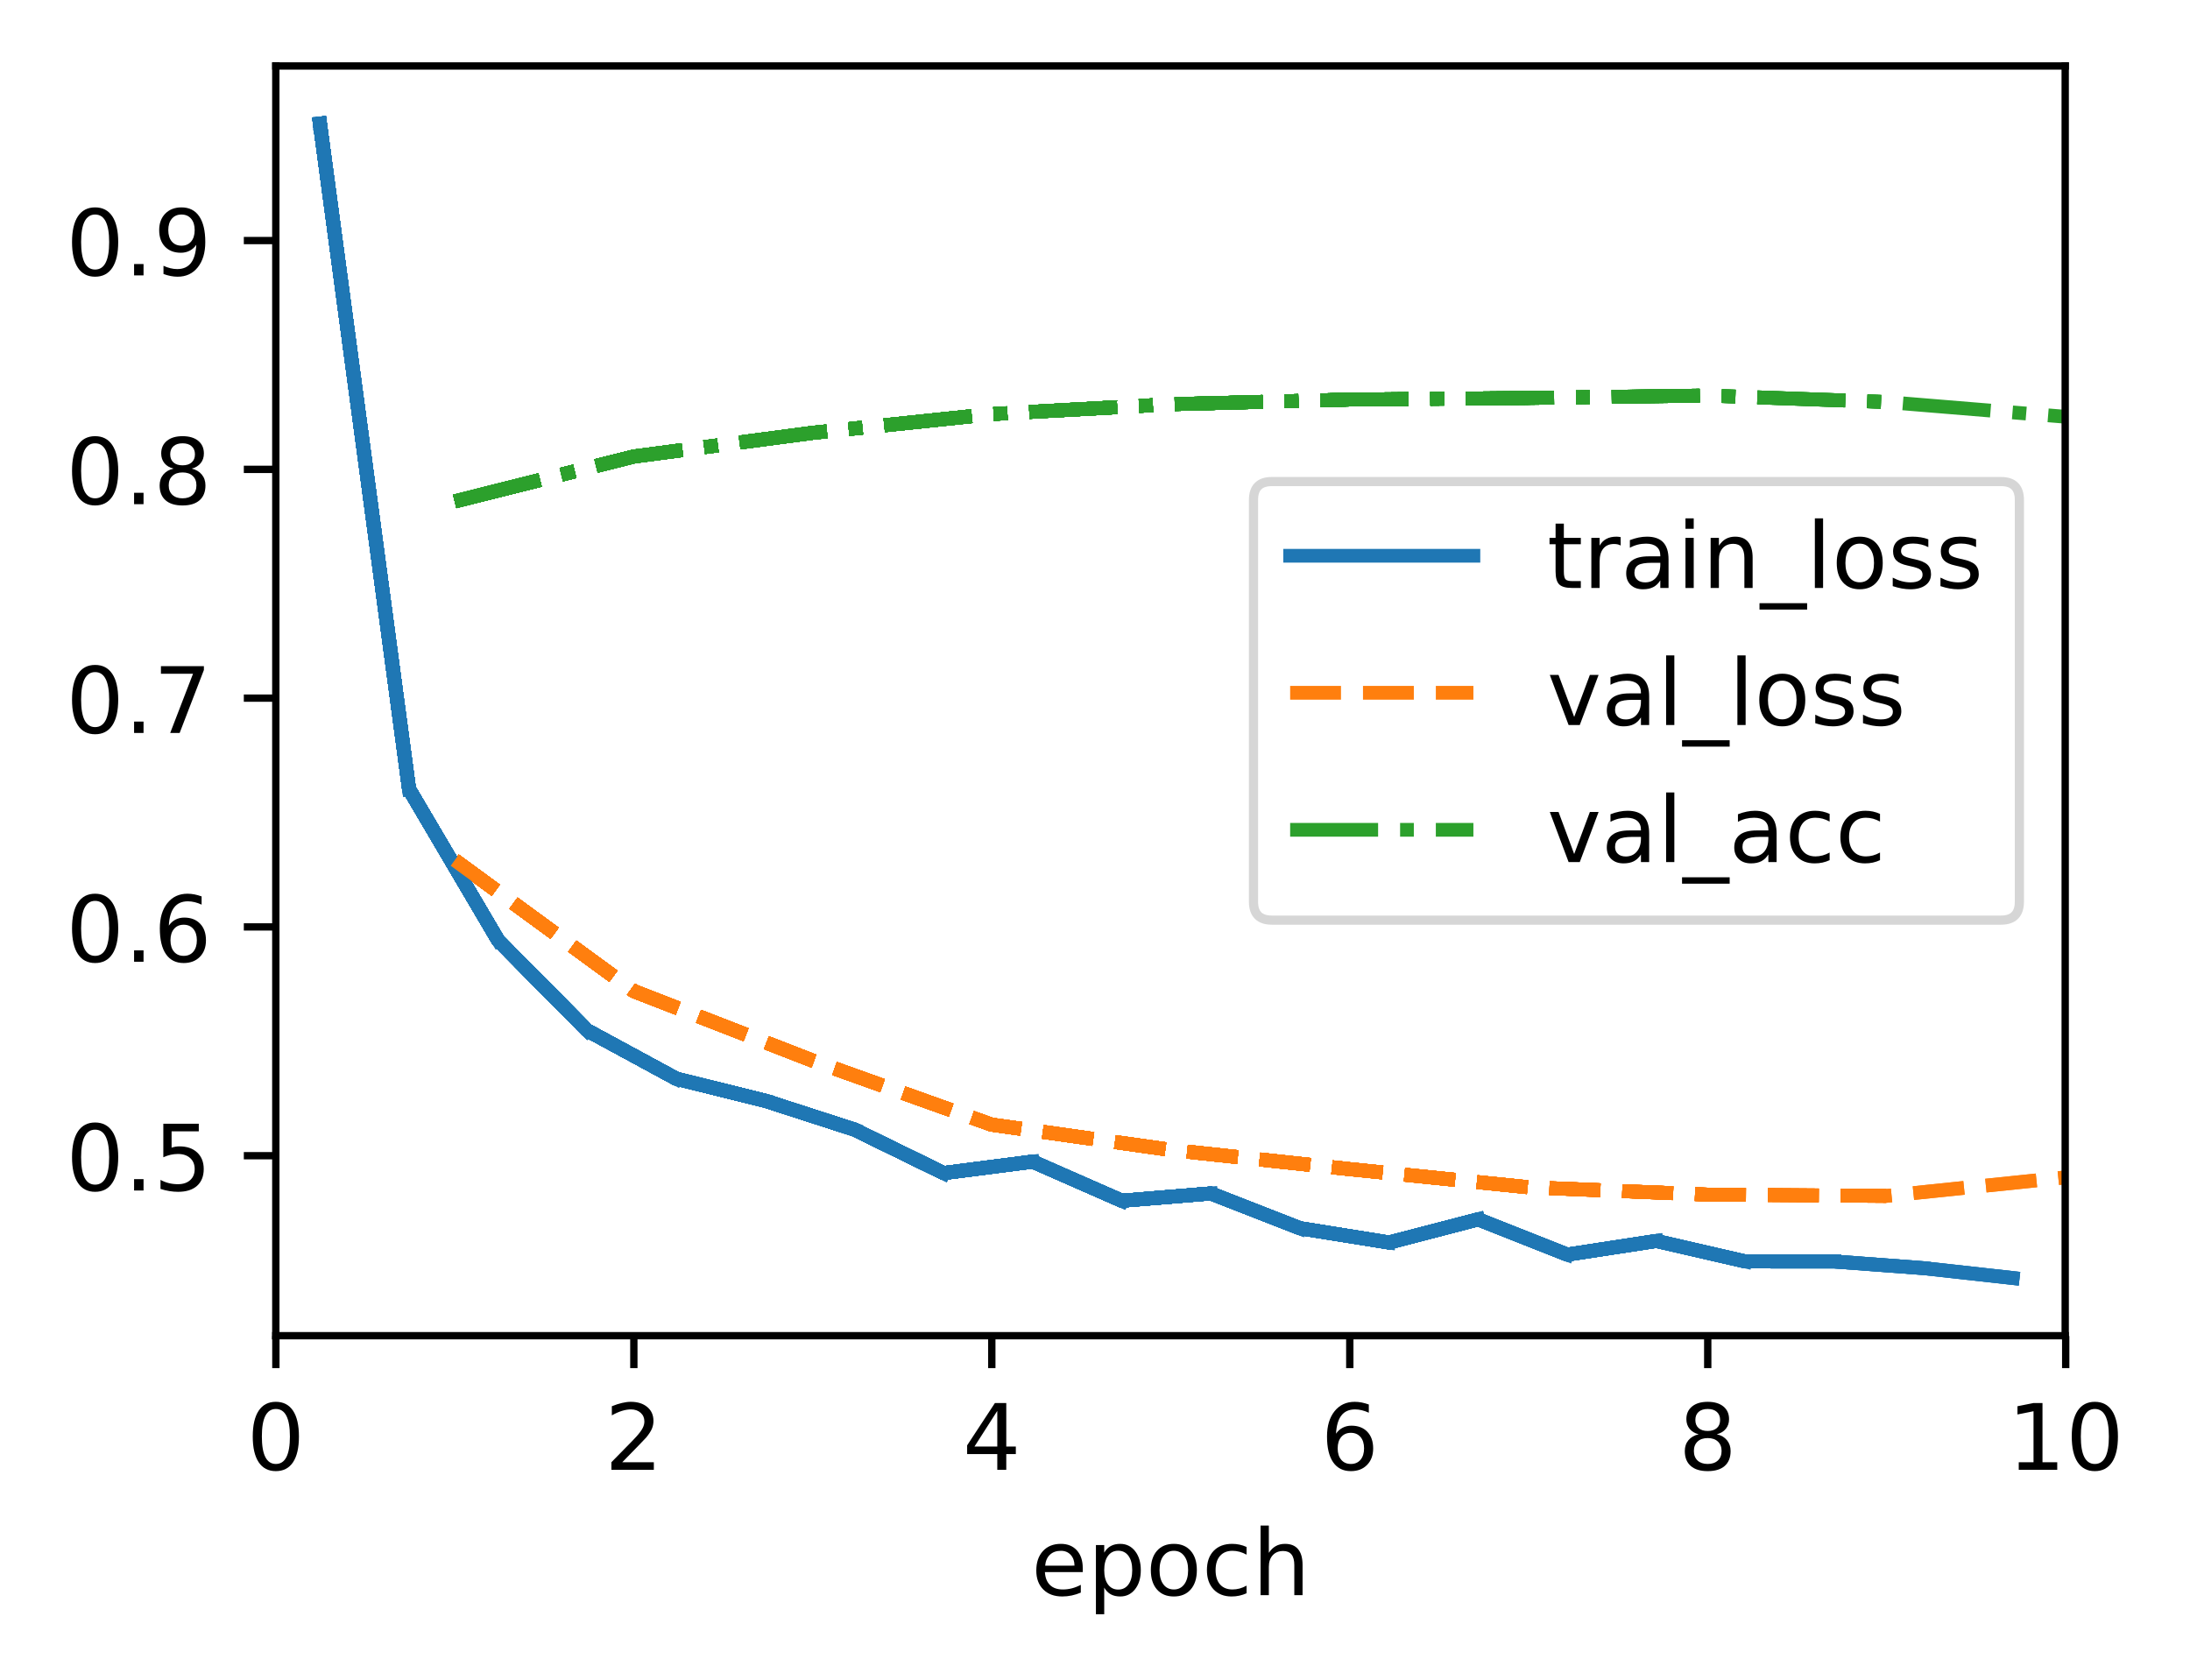 <?xml version="1.0" encoding="UTF-8"?>
<svg xmlns="http://www.w3.org/2000/svg" xmlns:xlink="http://www.w3.org/1999/xlink" width="318.621" height="244.475" viewBox="0 0 318.621 244.475" version="1.1">
<rect x="0" y="0" width="318.621" height="244.475" fill="#333333" stroke="none"/>
<defs>
<clipPath id="clip1">
  <path d="M 65 124 L 300.539 124 L 300.539 176 L 65 176 Z M 65 124 "/>
</clipPath>
<clipPath id="clip2">
  <path d="M 65 124 L 300.539 124 L 300.539 176 L 65 176 Z M 65 124 "/>
</clipPath>
<clipPath id="clip3">
  <path d="M 65 56 L 300.539 56 L 300.539 74 L 65 74 Z M 65 56 "/>
</clipPath>
<filter id="alpha" filterUnits="objectBoundingBox" x="0%" y="0%" width="100%" height="100%">
  <feColorMatrix type="matrix" in="SourceGraphic" values="0 0 0 0 1 0 0 0 0 1 0 0 0 0 1 0 0 0 1 0"/>
</filter>
<mask id="mask0">
  <g filter="url(#alpha)">
<rect x="0" y="0" width="318.621" height="244.475" style="fill:rgb(0%,0%,0%);fill-opacity:0.8;stroke:none;"/>
  </g>
</mask>
<clipPath id="clip4">
  <rect x="0" y="0" width="319" height="245"/>
</clipPath>
<g id="surface5" clip-path="url(#clip4)">
<path style="fill-rule:nonzero;fill:rgb(100%,100%,100%);fill-opacity:1;stroke-width:1;stroke-linecap:butt;stroke-linejoin:miter;stroke:rgb(80%,80%,80%);stroke-opacity:1;stroke-miterlimit:4;" d="M 138.812 100.436 L 218.402 100.436 C 219.735 100.436 220.403 99.768 220.403 98.435 L 220.403 54.565 C 220.403 53.232 219.735 52.564 218.402 52.564 L 138.812 52.564 C 137.479 52.564 136.813 53.232 136.813 54.565 L 136.813 98.435 C 136.813 99.768 137.479 100.436 138.812 100.436 Z M 138.812 100.436 " transform="matrix(1.333,0,0,1.333,0,-0)"/>
</g>
</defs>
<g id="surface1">
<path style=" stroke:none;fill-rule:nonzero;fill:rgb(100%,100%,100%);fill-opacity:1;" d="M 0 244.477 L 318.621 244.477 L 318.621 0 L 0 0 Z M 0 244.477 "/>
<path style=" stroke:none;fill-rule:nonzero;fill:rgb(100%,100%,100%);fill-opacity:1;" d="M 40.137 194.398 L 300.539 194.398 L 300.539 9.602 L 40.137 9.602 Z M 40.137 194.398 "/>
<path style="fill:none;stroke-width:0.8;stroke-linecap:butt;stroke-linejoin:round;stroke:rgb(0%,0%,0%);stroke-opacity:1;stroke-miterlimit:4;" d="M -0.001 -0.001 L -0.001 3.5 " transform="matrix(1.333,0,0,1.333,40.137,194.4)"/>
<path style=" stroke:none;fill-rule:nonzero;fill:rgb(0%,0%,0%);fill-opacity:1;" d="M 40.133 205.012 C 39.457 205.012 38.949 205.344 38.605 206.012 C 38.266 206.676 38.098 207.676 38.098 209.016 C 38.098 210.348 38.266 211.348 38.605 212.012 C 38.949 212.68 39.457 213.012 40.133 213.012 C 40.816 213.012 41.328 212.68 41.668 212.012 C 42.008 211.348 42.18 210.348 42.18 209.016 C 42.18 207.676 42.008 206.676 41.668 206.012 C 41.328 205.344 40.816 205.012 40.133 205.012 Z M 40.133 203.969 C 41.223 203.969 42.055 204.398 42.633 205.262 C 43.207 206.125 43.492 207.375 43.492 209.016 C 43.492 210.652 43.207 211.898 42.633 212.762 C 42.055 213.625 41.223 214.055 40.133 214.055 C 39.043 214.055 38.211 213.625 37.637 212.762 C 37.062 211.898 36.773 210.652 36.773 209.016 C 36.773 207.375 37.062 206.125 37.637 205.262 C 38.211 204.398 39.043 203.969 40.133 203.969 Z M 40.133 203.969 "/>
<path style="fill:none;stroke-width:0.8;stroke-linecap:butt;stroke-linejoin:round;stroke:rgb(0%,0%,0%);stroke-opacity:1;stroke-miterlimit:4;" d="M 0.001 -0.001 L 0.001 3.5 " transform="matrix(1.333,0,0,1.333,92.217,194.4)"/>
<path style=" stroke:none;fill-rule:nonzero;fill:rgb(0%,0%,0%);fill-opacity:1;" d="M 90.535 212.758 L 95.125 212.758 L 95.125 213.863 L 88.953 213.863 L 88.953 212.758 C 89.453 212.242 90.133 211.547 90.992 210.68 C 91.855 209.809 92.398 209.246 92.617 208.992 C 93.039 208.523 93.332 208.121 93.5 207.793 C 93.668 207.465 93.75 207.145 93.75 206.828 C 93.75 206.309 93.57 205.891 93.207 205.566 C 92.844 205.238 92.371 205.074 91.789 205.074 C 91.379 205.074 90.941 205.148 90.484 205.289 C 90.027 205.434 89.539 205.648 89.016 205.941 L 89.016 204.613 C 89.547 204.398 90.043 204.238 90.5 204.133 C 90.961 204.023 91.383 203.969 91.766 203.969 C 92.773 203.969 93.574 204.223 94.172 204.727 C 94.773 205.227 95.07 205.898 95.07 206.742 C 95.07 207.141 94.996 207.52 94.848 207.879 C 94.699 208.234 94.426 208.656 94.031 209.145 C 93.922 209.27 93.578 209.633 92.996 210.234 C 92.414 210.836 91.594 211.68 90.535 212.758 Z M 90.535 212.758 "/>
<path style="fill:none;stroke-width:0.8;stroke-linecap:butt;stroke-linejoin:round;stroke:rgb(0%,0%,0%);stroke-opacity:1;stroke-miterlimit:4;" d="M -0 -0.001 L -0 3.5 " transform="matrix(1.333,0,0,1.333,144.297,194.4)"/>
<path style=" stroke:none;fill-rule:nonzero;fill:rgb(0%,0%,0%);fill-opacity:1;" d="M 145.094 205.289 L 141.773 210.48 L 145.094 210.48 Z M 144.75 204.145 L 146.402 204.145 L 146.402 210.48 L 147.793 210.48 L 147.793 211.574 L 146.402 211.574 L 146.402 213.863 L 145.094 213.863 L 145.094 211.574 L 140.707 211.574 L 140.707 210.305 Z M 144.75 204.145 "/>
<path style="fill:none;stroke-width:0.8;stroke-linecap:butt;stroke-linejoin:round;stroke:rgb(0%,0%,0%);stroke-opacity:1;stroke-miterlimit:4;" d="M 0.001 -0.001 L 0.001 3.5 " transform="matrix(1.333,0,0,1.333,196.378,194.4)"/>
<path style=" stroke:none;fill-rule:nonzero;fill:rgb(0%,0%,0%);fill-opacity:1;" d="M 196.539 208.48 C 195.949 208.48 195.48 208.684 195.133 209.086 C 194.789 209.492 194.617 210.043 194.617 210.746 C 194.617 211.445 194.789 211.996 195.133 212.402 C 195.48 212.809 195.949 213.012 196.539 213.012 C 197.129 213.012 197.594 212.809 197.941 212.402 C 198.285 211.996 198.457 211.445 198.457 210.746 C 198.457 210.043 198.285 209.492 197.941 209.086 C 197.594 208.684 197.129 208.48 196.539 208.48 Z M 199.148 204.359 L 199.148 205.555 C 198.816 205.402 198.484 205.281 198.148 205.199 C 197.812 205.117 197.48 205.074 197.148 205.074 C 196.281 205.074 195.617 205.367 195.16 205.953 C 194.703 206.539 194.441 207.426 194.375 208.609 C 194.633 208.234 194.953 207.941 195.34 207.742 C 195.727 207.539 196.152 207.441 196.613 207.441 C 197.59 207.441 198.363 207.734 198.93 208.328 C 199.496 208.922 199.781 209.727 199.781 210.746 C 199.781 211.746 199.484 212.547 198.895 213.148 C 198.305 213.754 197.52 214.055 196.539 214.055 C 195.414 214.055 194.555 213.625 193.957 212.762 C 193.363 211.898 193.066 210.652 193.066 209.016 C 193.066 207.477 193.434 206.254 194.16 205.34 C 194.891 204.426 195.867 203.969 197.098 203.969 C 197.426 203.969 197.762 204 198.098 204.066 C 198.434 204.133 198.781 204.23 199.148 204.359 Z M 199.148 204.359 "/>
<path style="fill:none;stroke-width:0.8;stroke-linecap:butt;stroke-linejoin:round;stroke:rgb(0%,0%,0%);stroke-opacity:1;stroke-miterlimit:4;" d="M -0 -0.001 L -0 3.5 " transform="matrix(1.333,0,0,1.333,248.457,194.4)"/>
<path style=" stroke:none;fill-rule:nonzero;fill:rgb(0%,0%,0%);fill-opacity:1;" d="M 248.453 209.246 C 247.828 209.246 247.336 209.414 246.977 209.75 C 246.621 210.086 246.441 210.543 246.441 211.129 C 246.441 211.715 246.621 212.176 246.977 212.512 C 247.336 212.844 247.828 213.012 248.453 213.012 C 249.078 213.012 249.57 212.844 249.93 212.508 C 250.293 212.172 250.473 211.711 250.473 211.129 C 250.473 210.543 250.293 210.086 249.934 209.75 C 249.578 209.414 249.082 209.246 248.453 209.246 Z M 247.141 208.691 C 246.574 208.551 246.137 208.289 245.82 207.902 C 245.508 207.516 245.348 207.043 245.348 206.488 C 245.348 205.711 245.625 205.098 246.18 204.645 C 246.734 204.195 247.492 203.969 248.453 203.969 C 249.422 203.969 250.18 204.195 250.734 204.645 C 251.285 205.098 251.559 205.711 251.559 206.488 C 251.559 207.043 251.402 207.516 251.086 207.902 C 250.773 208.289 250.336 208.551 249.777 208.691 C 250.41 208.836 250.902 209.125 251.254 209.555 C 251.609 209.984 251.785 210.508 251.785 211.129 C 251.785 212.07 251.5 212.797 250.926 213.301 C 250.348 213.805 249.527 214.055 248.453 214.055 C 247.383 214.055 246.559 213.805 245.984 213.301 C 245.406 212.797 245.121 212.07 245.121 211.129 C 245.121 210.508 245.297 209.984 245.652 209.555 C 246.012 209.125 246.504 208.836 247.141 208.691 Z M 246.656 206.613 C 246.656 207.117 246.812 207.508 247.129 207.789 C 247.445 208.07 247.887 208.211 248.453 208.211 C 249.02 208.211 249.461 208.07 249.777 207.789 C 250.098 207.508 250.258 207.117 250.258 206.613 C 250.258 206.109 250.098 205.715 249.777 205.434 C 249.461 205.152 249.02 205.012 248.453 205.012 C 247.887 205.012 247.445 205.152 247.129 205.434 C 246.812 205.715 246.656 206.109 246.656 206.613 Z M 246.656 206.613 "/>
<path style="fill:none;stroke-width:0.8;stroke-linecap:butt;stroke-linejoin:round;stroke:rgb(0%,0%,0%);stroke-opacity:1;stroke-miterlimit:4;" d="M 0.001 -0.001 L 0.001 3.5 " transform="matrix(1.333,0,0,1.333,300.537,194.4)"/>
<path style=" stroke:none;fill-rule:nonzero;fill:rgb(0%,0%,0%);fill-opacity:1;" d="M 293.707 212.758 L 295.855 212.758 L 295.855 205.34 L 293.52 205.809 L 293.52 204.613 L 295.844 204.145 L 297.16 204.145 L 297.16 212.758 L 299.305 212.758 L 299.305 213.863 L 293.707 213.863 Z M 293.707 212.758 "/>
<path style=" stroke:none;fill-rule:nonzero;fill:rgb(0%,0%,0%);fill-opacity:1;" d="M 304.773 205.012 C 304.098 205.012 303.59 205.344 303.246 206.012 C 302.906 206.676 302.738 207.676 302.738 209.016 C 302.738 210.348 302.906 211.348 303.246 212.012 C 303.59 212.68 304.098 213.012 304.773 213.012 C 305.457 213.012 305.969 212.68 306.309 212.012 C 306.648 211.348 306.82 210.348 306.82 209.016 C 306.82 207.676 306.648 206.676 306.309 206.012 C 305.969 205.344 305.457 205.012 304.773 205.012 Z M 304.773 203.969 C 305.863 203.969 306.699 204.398 307.273 205.262 C 307.848 206.125 308.137 207.375 308.137 209.016 C 308.137 210.652 307.848 211.898 307.273 212.762 C 306.699 213.625 305.863 214.055 304.773 214.055 C 303.688 214.055 302.855 213.625 302.277 212.762 C 301.703 211.898 301.418 210.652 301.418 209.016 C 301.418 207.375 301.703 206.125 302.277 205.262 C 302.855 204.398 303.688 203.969 304.773 203.969 Z M 304.773 203.969 "/>
<path style=" stroke:none;fill-rule:nonzero;fill:rgb(0%,0%,0%);fill-opacity:1;" d="M 157.527 228.156 L 157.527 228.742 L 152.02 228.742 C 152.07 229.566 152.32 230.195 152.766 230.629 C 153.211 231.059 153.828 231.273 154.621 231.273 C 155.082 231.273 155.527 231.219 155.961 231.105 C 156.391 230.992 156.82 230.824 157.246 230.598 L 157.246 231.73 C 156.816 231.914 156.375 232.051 155.926 232.148 C 155.473 232.242 155.016 232.293 154.551 232.293 C 153.387 232.293 152.465 231.953 151.789 231.277 C 151.109 230.598 150.77 229.684 150.77 228.527 C 150.77 227.336 151.09 226.387 151.734 225.688 C 152.379 224.984 153.25 224.637 154.344 224.637 C 155.324 224.637 156.102 224.953 156.672 225.582 C 157.242 226.215 157.527 227.07 157.527 228.156 Z M 156.328 227.805 C 156.32 227.148 156.137 226.629 155.777 226.238 C 155.422 225.848 154.945 225.648 154.355 225.648 C 153.688 225.648 153.152 225.84 152.754 226.215 C 152.352 226.594 152.121 227.125 152.059 227.812 Z M 156.328 227.805 "/>
<path style=" stroke:none;fill-rule:nonzero;fill:rgb(0%,0%,0%);fill-opacity:1;" d="M 160.652 231.008 L 160.652 234.875 L 159.445 234.875 L 159.445 224.809 L 160.652 224.809 L 160.652 225.918 C 160.902 225.484 161.223 225.16 161.605 224.953 C 161.988 224.742 162.449 224.637 162.98 224.637 C 163.867 224.637 164.586 224.988 165.141 225.691 C 165.695 226.391 165.973 227.316 165.973 228.461 C 165.973 229.609 165.695 230.535 165.141 231.238 C 164.586 231.941 163.867 232.293 162.98 232.293 C 162.449 232.293 161.988 232.188 161.605 231.977 C 161.223 231.766 160.902 231.441 160.652 231.008 Z M 164.727 228.461 C 164.727 227.582 164.547 226.891 164.184 226.391 C 163.82 225.887 163.324 225.637 162.691 225.637 C 162.055 225.637 161.559 225.887 161.195 226.391 C 160.832 226.891 160.652 227.582 160.652 228.461 C 160.652 229.344 160.832 230.035 161.195 230.535 C 161.559 231.035 162.055 231.289 162.691 231.289 C 163.324 231.289 163.82 231.035 164.184 230.535 C 164.547 230.035 164.727 229.344 164.727 228.461 Z M 164.727 228.461 "/>
<path style=" stroke:none;fill-rule:nonzero;fill:rgb(0%,0%,0%);fill-opacity:1;" d="M 170.781 225.648 C 170.141 225.648 169.633 225.902 169.258 226.402 C 168.883 226.902 168.699 227.59 168.699 228.461 C 168.699 229.336 168.883 230.023 169.254 230.523 C 169.625 231.023 170.137 231.273 170.781 231.273 C 171.422 231.273 171.926 231.023 172.297 230.52 C 172.672 230.016 172.859 229.332 172.859 228.461 C 172.859 227.598 172.672 226.914 172.297 226.41 C 171.926 225.902 171.422 225.648 170.781 225.648 Z M 170.781 224.637 C 171.824 224.637 172.641 224.973 173.234 225.652 C 173.832 226.328 174.129 227.266 174.129 228.461 C 174.129 229.656 173.832 230.594 173.234 231.273 C 172.641 231.953 171.824 232.293 170.781 232.293 C 169.734 232.293 168.914 231.953 168.324 231.273 C 167.73 230.594 167.434 229.656 167.434 228.461 C 167.434 227.266 167.73 226.328 168.324 225.652 C 168.914 224.973 169.734 224.637 170.781 224.637 Z M 170.781 224.637 "/>
<path style=" stroke:none;fill-rule:nonzero;fill:rgb(0%,0%,0%);fill-opacity:1;" d="M 181.363 225.09 L 181.363 226.211 C 181.023 226.023 180.684 225.883 180.344 225.789 C 180.004 225.695 179.66 225.648 179.312 225.648 C 178.535 225.648 177.93 225.898 177.5 226.391 C 177.07 226.883 176.855 227.57 176.855 228.461 C 176.855 229.352 177.07 230.043 177.5 230.539 C 177.93 231.027 178.535 231.273 179.312 231.273 C 179.66 231.273 180.004 231.227 180.344 231.137 C 180.684 231.043 181.023 230.902 181.363 230.715 L 181.363 231.824 C 181.027 231.977 180.68 232.094 180.32 232.172 C 179.965 232.254 179.586 232.293 179.18 232.293 C 178.082 232.293 177.207 231.945 176.562 231.258 C 175.914 230.566 175.594 229.633 175.594 228.461 C 175.594 227.273 175.918 226.34 176.57 225.66 C 177.227 224.977 178.121 224.637 179.258 224.637 C 179.629 224.637 179.988 224.672 180.34 224.75 C 180.691 224.824 181.031 224.938 181.363 225.09 Z M 181.363 225.09 "/>
<path style=" stroke:none;fill-rule:nonzero;fill:rgb(0%,0%,0%);fill-opacity:1;" d="M 189.508 227.699 L 189.508 232.102 L 188.309 232.102 L 188.309 227.738 C 188.309 227.051 188.176 226.535 187.906 226.191 C 187.637 225.848 187.23 225.676 186.695 225.676 C 186.047 225.676 185.535 225.883 185.164 226.297 C 184.789 226.707 184.602 227.27 184.602 227.98 L 184.602 232.102 L 183.398 232.102 L 183.398 221.973 L 184.602 221.973 L 184.602 225.945 C 184.891 225.504 185.227 225.176 185.617 224.961 C 186.004 224.742 186.453 224.637 186.961 224.637 C 187.797 224.637 188.434 224.895 188.859 225.414 C 189.293 225.93 189.508 226.691 189.508 227.699 Z M 189.508 227.699 "/>
<path style="fill:none;stroke-width:0.8;stroke-linecap:butt;stroke-linejoin:round;stroke:rgb(0%,0%,0%);stroke-opacity:1;stroke-miterlimit:4;" d="M -0.001 0.001 L -3.499 0.001 " transform="matrix(1.333,0,0,1.333,40.137,168.159)"/>
<path style=" stroke:none;fill-rule:nonzero;fill:rgb(0%,0%,0%);fill-opacity:1;" d="M 13.836 164.371 C 13.16 164.371 12.652 164.703 12.309 165.371 C 11.969 166.035 11.801 167.035 11.801 168.375 C 11.801 169.707 11.969 170.707 12.309 171.371 C 12.652 172.039 13.16 172.371 13.836 172.371 C 14.52 172.371 15.031 172.039 15.371 171.371 C 15.711 170.707 15.883 169.707 15.883 168.375 C 15.883 167.035 15.711 166.035 15.371 165.371 C 15.031 164.703 14.52 164.371 13.836 164.371 Z M 13.836 163.328 C 14.93 163.328 15.762 163.762 16.336 164.621 C 16.91 165.484 17.199 166.734 17.199 168.375 C 17.199 170.012 16.91 171.262 16.336 172.121 C 15.762 172.984 14.93 173.414 13.836 173.414 C 12.75 173.414 11.918 172.984 11.34 172.121 C 10.766 171.262 10.48 170.012 10.48 168.375 C 10.48 166.734 10.766 165.484 11.34 164.621 C 11.918 163.762 12.75 163.328 13.836 163.328 Z M 13.836 163.328 "/>
<path style=" stroke:none;fill-rule:nonzero;fill:rgb(0%,0%,0%);fill-opacity:1;" d="M 19.508 171.57 L 20.883 171.57 L 20.883 173.223 L 19.508 173.223 Z M 19.508 171.57 "/>
<path style=" stroke:none;fill-rule:nonzero;fill:rgb(0%,0%,0%);fill-opacity:1;" d="M 23.762 163.504 L 28.922 163.504 L 28.922 164.613 L 24.965 164.613 L 24.965 166.992 C 25.156 166.93 25.344 166.879 25.535 166.848 C 25.727 166.816 25.918 166.801 26.109 166.801 C 27.195 166.801 28.055 167.098 28.688 167.691 C 29.324 168.285 29.641 169.09 29.641 170.105 C 29.641 171.152 29.312 171.965 28.664 172.547 C 28.012 173.125 27.094 173.414 25.91 173.414 C 25.5 173.414 25.086 173.379 24.66 173.309 C 24.238 173.242 23.801 173.137 23.352 172.996 L 23.352 171.676 C 23.742 171.887 24.145 172.047 24.562 172.148 C 24.977 172.254 25.418 172.305 25.883 172.305 C 26.633 172.305 27.227 172.109 27.664 171.715 C 28.105 171.32 28.324 170.785 28.324 170.105 C 28.324 169.43 28.105 168.895 27.664 168.5 C 27.227 168.105 26.633 167.906 25.883 167.906 C 25.531 167.906 25.18 167.945 24.828 168.023 C 24.48 168.102 24.125 168.223 23.762 168.387 Z M 23.762 163.504 "/>
<path style="fill:none;stroke-width:0.8;stroke-linecap:butt;stroke-linejoin:round;stroke:rgb(0%,0%,0%);stroke-opacity:1;stroke-miterlimit:4;" d="M -0.001 0.001 L -3.499 0.001 " transform="matrix(1.333,0,0,1.333,40.137,134.87)"/>
<path style=" stroke:none;fill-rule:nonzero;fill:rgb(0%,0%,0%);fill-opacity:1;" d="M 13.836 131.082 C 13.16 131.082 12.652 131.414 12.309 132.082 C 11.969 132.746 11.801 133.75 11.801 135.086 C 11.801 136.418 11.969 137.418 12.309 138.082 C 12.652 138.75 13.16 139.082 13.836 139.082 C 14.52 139.082 15.031 138.75 15.371 138.082 C 15.711 137.418 15.883 136.418 15.883 135.086 C 15.883 133.75 15.711 132.746 15.371 132.082 C 15.031 131.414 14.52 131.082 13.836 131.082 Z M 13.836 130.039 C 14.93 130.039 15.762 130.473 16.336 131.332 C 16.91 132.195 17.199 133.445 17.199 135.086 C 17.199 136.723 16.91 137.973 16.336 138.832 C 15.762 139.695 14.93 140.125 13.836 140.125 C 12.75 140.125 11.918 139.695 11.34 138.832 C 10.766 137.973 10.48 136.723 10.48 135.086 C 10.48 133.445 10.766 132.195 11.34 131.332 C 11.918 130.473 12.75 130.039 13.836 130.039 Z M 13.836 130.039 "/>
<path style=" stroke:none;fill-rule:nonzero;fill:rgb(0%,0%,0%);fill-opacity:1;" d="M 19.508 138.281 L 20.883 138.281 L 20.883 139.938 L 19.508 139.938 Z M 19.508 138.281 "/>
<path style=" stroke:none;fill-rule:nonzero;fill:rgb(0%,0%,0%);fill-opacity:1;" d="M 26.723 134.551 C 26.133 134.551 25.664 134.754 25.32 135.16 C 24.977 135.562 24.801 136.113 24.801 136.816 C 24.801 137.516 24.977 138.07 25.32 138.477 C 25.664 138.883 26.133 139.082 26.723 139.082 C 27.312 139.082 27.781 138.883 28.125 138.477 C 28.469 138.07 28.641 137.516 28.641 136.816 C 28.641 136.113 28.469 135.562 28.125 135.16 C 27.781 134.754 27.312 134.551 26.723 134.551 Z M 29.332 130.43 L 29.332 131.629 C 29.004 131.473 28.672 131.352 28.332 131.27 C 27.996 131.188 27.664 131.145 27.332 131.145 C 26.465 131.145 25.801 131.438 25.344 132.027 C 24.887 132.613 24.625 133.496 24.562 134.684 C 24.816 134.305 25.137 134.016 25.523 133.812 C 25.91 133.613 26.336 133.512 26.801 133.512 C 27.777 133.512 28.547 133.809 29.113 134.402 C 29.684 134.992 29.965 135.797 29.965 136.816 C 29.965 137.816 29.672 138.617 29.078 139.223 C 28.488 139.824 27.703 140.125 26.723 140.125 C 25.598 140.125 24.738 139.695 24.145 138.832 C 23.551 137.973 23.254 136.723 23.254 135.086 C 23.254 133.551 23.617 132.324 24.348 131.41 C 25.074 130.496 26.055 130.039 27.281 130.039 C 27.613 130.039 27.945 130.074 28.281 130.137 C 28.617 130.203 28.969 130.301 29.332 130.43 Z M 29.332 130.43 "/>
<path style="fill:none;stroke-width:0.8;stroke-linecap:butt;stroke-linejoin:round;stroke:rgb(0%,0%,0%);stroke-opacity:1;stroke-miterlimit:4;" d="M -0.001 0 L -3.499 0 " transform="matrix(1.333,0,0,1.333,40.137,101.582)"/>
<path style=" stroke:none;fill-rule:nonzero;fill:rgb(0%,0%,0%);fill-opacity:1;" d="M 13.836 97.793 C 13.16 97.793 12.652 98.125 12.309 98.793 C 11.969 99.457 11.801 100.461 11.801 101.797 C 11.801 103.129 11.969 104.129 12.309 104.797 C 12.652 105.461 13.16 105.797 13.836 105.797 C 14.52 105.797 15.031 105.461 15.371 104.797 C 15.711 104.129 15.883 103.129 15.883 101.797 C 15.883 100.461 15.711 99.457 15.371 98.793 C 15.031 98.125 14.52 97.793 13.836 97.793 Z M 13.836 96.75 C 14.93 96.75 15.762 97.184 16.336 98.047 C 16.91 98.906 17.199 100.156 17.199 101.797 C 17.199 103.434 16.91 104.684 16.336 105.547 C 15.762 106.406 14.93 106.836 13.836 106.836 C 12.75 106.836 11.918 106.406 11.34 105.547 C 10.766 104.684 10.48 103.434 10.48 101.797 C 10.48 100.156 10.766 98.906 11.34 98.047 C 11.918 97.184 12.75 96.75 13.836 96.75 Z M 13.836 96.75 "/>
<path style=" stroke:none;fill-rule:nonzero;fill:rgb(0%,0%,0%);fill-opacity:1;" d="M 19.508 104.992 L 20.883 104.992 L 20.883 106.648 L 19.508 106.648 Z M 19.508 104.992 "/>
<path style=" stroke:none;fill-rule:nonzero;fill:rgb(0%,0%,0%);fill-opacity:1;" d="M 23.414 96.926 L 29.664 96.926 L 29.664 97.488 L 26.137 106.648 L 24.762 106.648 L 28.082 98.035 L 23.414 98.035 Z M 23.414 96.926 "/>
<path style="fill:none;stroke-width:0.8;stroke-linecap:butt;stroke-linejoin:round;stroke:rgb(0%,0%,0%);stroke-opacity:1;stroke-miterlimit:4;" d="M -0.001 -0 L -3.499 -0 " transform="matrix(1.333,0,0,1.333,40.137,68.294)"/>
<path style=" stroke:none;fill-rule:nonzero;fill:rgb(0%,0%,0%);fill-opacity:1;" d="M 13.836 64.504 C 13.16 64.504 12.652 64.84 12.309 65.504 C 11.969 66.172 11.801 67.172 11.801 68.508 C 11.801 69.84 11.969 70.84 12.309 71.508 C 12.652 72.172 13.16 72.508 13.836 72.508 C 14.52 72.508 15.031 72.172 15.371 71.508 C 15.711 70.84 15.883 69.84 15.883 68.508 C 15.883 67.172 15.711 66.172 15.371 65.504 C 15.031 64.84 14.52 64.504 13.836 64.504 Z M 13.836 63.465 C 14.93 63.465 15.762 63.895 16.336 64.758 C 16.91 65.617 17.199 66.867 17.199 68.508 C 17.199 70.145 16.91 71.395 16.336 72.258 C 15.762 73.117 14.93 73.547 13.836 73.547 C 12.75 73.547 11.918 73.117 11.34 72.258 C 10.766 71.395 10.48 70.145 10.48 68.508 C 10.48 66.867 10.766 65.617 11.34 64.758 C 11.918 63.895 12.75 63.465 13.836 63.465 Z M 13.836 63.465 "/>
<path style=" stroke:none;fill-rule:nonzero;fill:rgb(0%,0%,0%);fill-opacity:1;" d="M 19.508 71.703 L 20.883 71.703 L 20.883 73.359 L 19.508 73.359 Z M 19.508 71.703 "/>
<path style=" stroke:none;fill-rule:nonzero;fill:rgb(0%,0%,0%);fill-opacity:1;" d="M 26.559 68.742 C 25.934 68.742 25.441 68.91 25.082 69.246 C 24.727 69.578 24.547 70.039 24.547 70.625 C 24.547 71.211 24.727 71.672 25.082 72.004 C 25.441 72.34 25.934 72.508 26.559 72.508 C 27.184 72.508 27.676 72.34 28.035 72.004 C 28.398 71.664 28.578 71.207 28.578 70.625 C 28.578 70.039 28.398 69.578 28.039 69.246 C 27.684 68.91 27.188 68.742 26.559 68.742 Z M 25.246 68.184 C 24.68 68.047 24.242 67.781 23.926 67.398 C 23.613 67.008 23.453 66.539 23.453 65.98 C 23.453 65.207 23.73 64.59 24.285 64.141 C 24.84 63.688 25.598 63.465 26.559 63.465 C 27.527 63.465 28.285 63.688 28.84 64.141 C 29.391 64.59 29.664 65.207 29.664 65.98 C 29.664 66.539 29.508 67.008 29.191 67.398 C 28.879 67.781 28.441 68.047 27.883 68.184 C 28.516 68.332 29.008 68.621 29.359 69.051 C 29.715 69.48 29.891 70.004 29.891 70.625 C 29.891 71.566 29.605 72.289 29.031 72.793 C 28.453 73.297 27.633 73.547 26.559 73.547 C 25.488 73.547 24.664 73.297 24.09 72.793 C 23.512 72.289 23.227 71.566 23.227 70.625 C 23.227 70.004 23.402 69.48 23.758 69.051 C 24.117 68.621 24.609 68.332 25.246 68.184 Z M 24.762 66.105 C 24.762 66.609 24.922 67.004 25.234 67.285 C 25.551 67.566 25.992 67.707 26.559 67.707 C 27.125 67.707 27.566 67.566 27.883 67.285 C 28.203 67.004 28.363 66.609 28.363 66.105 C 28.363 65.602 28.203 65.211 27.883 64.93 C 27.566 64.645 27.125 64.504 26.559 64.504 C 25.992 64.504 25.551 64.645 25.234 64.93 C 24.922 65.211 24.762 65.602 24.762 66.105 Z M 24.762 66.105 "/>
<path style="fill:none;stroke-width:0.8;stroke-linecap:butt;stroke-linejoin:round;stroke:rgb(0%,0%,0%);stroke-opacity:1;stroke-miterlimit:4;" d="M -0.001 -0.001 L -3.499 -0.001 " transform="matrix(1.333,0,0,1.333,40.137,35.005)"/>
<path style=" stroke:none;fill-rule:nonzero;fill:rgb(0%,0%,0%);fill-opacity:1;" d="M 13.836 31.215 C 13.16 31.215 12.652 31.551 12.309 32.215 C 11.969 32.883 11.801 33.883 11.801 35.223 C 11.801 36.551 11.969 37.551 12.309 38.219 C 12.652 38.887 13.16 39.219 13.836 39.219 C 14.52 39.219 15.031 38.887 15.371 38.219 C 15.711 37.551 15.883 36.551 15.883 35.223 C 15.883 33.883 15.711 32.883 15.371 32.215 C 15.031 31.551 14.52 31.215 13.836 31.215 Z M 13.836 30.176 C 14.93 30.176 15.762 30.605 16.336 31.469 C 16.91 32.328 17.199 33.582 17.199 35.223 C 17.199 36.855 16.91 38.105 16.336 38.969 C 15.762 39.828 14.93 40.262 13.836 40.262 C 12.75 40.262 11.918 39.828 11.34 38.969 C 10.766 38.105 10.48 36.855 10.48 35.223 C 10.48 33.582 10.766 32.328 11.34 31.469 C 11.918 30.605 12.75 30.176 13.836 30.176 Z M 13.836 30.176 "/>
<path style=" stroke:none;fill-rule:nonzero;fill:rgb(0%,0%,0%);fill-opacity:1;" d="M 19.508 38.418 L 20.883 38.418 L 20.883 40.07 L 19.508 40.07 Z M 19.508 38.418 "/>
<path style=" stroke:none;fill-rule:nonzero;fill:rgb(0%,0%,0%);fill-opacity:1;" d="M 23.785 39.867 L 23.785 38.672 C 24.117 38.828 24.449 38.945 24.789 39.027 C 25.125 39.109 25.461 39.152 25.785 39.152 C 26.652 39.152 27.316 38.859 27.773 38.277 C 28.23 37.695 28.492 36.809 28.559 35.617 C 28.309 35.988 27.988 36.277 27.602 36.477 C 27.215 36.676 26.789 36.777 26.32 36.777 C 25.348 36.777 24.578 36.484 24.012 35.895 C 23.445 35.309 23.16 34.504 23.16 33.48 C 23.16 32.484 23.457 31.684 24.047 31.082 C 24.637 30.477 25.422 30.176 26.402 30.176 C 27.527 30.176 28.387 30.605 28.977 31.469 C 29.57 32.328 29.867 33.582 29.867 35.223 C 29.867 36.754 29.504 37.977 28.777 38.891 C 28.051 39.805 27.07 40.262 25.844 40.262 C 25.516 40.262 25.18 40.227 24.84 40.164 C 24.504 40.098 24.152 40 23.785 39.867 Z M 26.402 35.746 C 26.992 35.746 27.461 35.547 27.805 35.145 C 28.152 34.738 28.324 34.184 28.324 33.48 C 28.324 32.781 28.152 32.23 27.805 31.824 C 27.461 31.418 26.992 31.215 26.402 31.215 C 25.812 31.215 25.344 31.418 25 31.824 C 24.656 32.23 24.484 32.781 24.484 33.48 C 24.484 34.184 24.656 34.738 25 35.145 C 25.344 35.547 25.812 35.746 26.402 35.746 Z M 26.402 35.746 "/>
<path style="fill:none;stroke-width:1.5;stroke-linecap:square;stroke-linejoin:round;stroke:rgb(12.157%,46.667%,70.588%);stroke-opacity:1;stroke-miterlimit:4;" d="M 34.922 13.5 L 34.925 13.5 M 34.922 13.5 " transform="matrix(1.333,0,0,1.333,0,-0)"/>
<path style="fill:none;stroke-width:1.5;stroke-linecap:square;stroke-linejoin:round;stroke:rgb(12.157%,46.667%,70.588%);stroke-opacity:1;stroke-miterlimit:4;" d="M 34.922 13.5 L 44.646 86.136 " transform="matrix(1.333,0,0,1.333,0,-0)"/>
<path style="fill:none;stroke-width:1.5;stroke-linecap:square;stroke-linejoin:round;stroke:rgb(12.157%,46.667%,70.588%);stroke-opacity:1;stroke-miterlimit:4;" d="M 34.922 13.5 L 44.646 86.136 " transform="matrix(1.333,0,0,1.333,0,-0)"/>
<path style="fill:none;stroke-width:1.5;stroke-linecap:square;stroke-linejoin:round;stroke:rgb(12.157%,46.667%,70.588%);stroke-opacity:1;stroke-miterlimit:4;" d="M 34.922 13.5 L 44.646 86.136 " transform="matrix(1.333,0,0,1.333,0,-0)"/>
<path style="fill:none;stroke-width:1.5;stroke-linecap:square;stroke-linejoin:round;stroke:rgb(12.157%,46.667%,70.588%);stroke-opacity:1;stroke-miterlimit:4;" d="M 34.922 13.5 L 44.646 86.136 L 54.369 102.642 " transform="matrix(1.333,0,0,1.333,0,-0)"/>
<path style="fill:none;stroke-width:1.5;stroke-linecap:square;stroke-linejoin:round;stroke:rgb(12.157%,46.667%,70.588%);stroke-opacity:1;stroke-miterlimit:4;" d="M 34.922 13.5 L 44.646 86.136 L 54.369 102.642 L 64.093 112.477 " transform="matrix(1.333,0,0,1.333,0,-0)"/>
<path style="fill:none;stroke-width:1.5;stroke-linecap:square;stroke-linejoin:round;stroke:rgb(12.157%,46.667%,70.588%);stroke-opacity:1;stroke-miterlimit:4;" d="M 34.922 13.5 L 44.646 86.136 L 54.369 102.642 L 64.093 112.477 " transform="matrix(1.333,0,0,1.333,0,-0)"/>
<path style="fill:none;stroke-width:1.5;stroke-linecap:butt;stroke-linejoin:round;stroke:rgb(100%,49.804%,5.49%);stroke-opacity:1;stroke-dasharray:5.55,2.4;stroke-miterlimit:4;" d="M 49.632 93.894 L 69.164 108.182 " transform="matrix(1.333,0,0,1.333,0,-0)"/>
<path style="fill:none;stroke-width:1.5;stroke-linecap:square;stroke-linejoin:round;stroke:rgb(12.157%,46.667%,70.588%);stroke-opacity:1;stroke-miterlimit:4;" d="M 34.922 13.5 L 44.646 86.136 L 54.369 102.642 L 64.093 112.477 " transform="matrix(1.333,0,0,1.333,0,-0)"/>
<path style="fill:none;stroke-width:1.5;stroke-linecap:butt;stroke-linejoin:round;stroke:rgb(100%,49.804%,5.49%);stroke-opacity:1;stroke-dasharray:5.55,2.4;stroke-miterlimit:4;" d="M 49.632 93.894 L 69.164 108.182 " transform="matrix(1.333,0,0,1.333,0,-0)"/>
<path style="fill:none;stroke-width:1.5;stroke-linecap:butt;stroke-linejoin:round;stroke:rgb(17.255%,62.745%,17.255%);stroke-opacity:1;stroke-dasharray:9.6,2.4,1.5,2.4;stroke-miterlimit:4;" d="M 49.632 54.732 L 69.164 49.831 " transform="matrix(1.333,0,0,1.333,0,-0)"/>
<path style="fill:none;stroke-width:1.5;stroke-linecap:square;stroke-linejoin:round;stroke:rgb(12.157%,46.667%,70.588%);stroke-opacity:1;stroke-miterlimit:4;" d="M 34.922 13.5 L 44.646 86.136 L 54.369 102.642 L 64.093 112.477 L 73.816 117.75 " transform="matrix(1.333,0,0,1.333,0,-0)"/>
<path style="fill:none;stroke-width:1.5;stroke-linecap:butt;stroke-linejoin:round;stroke:rgb(100%,49.804%,5.49%);stroke-opacity:1;stroke-dasharray:5.55,2.4;stroke-miterlimit:4;" d="M 49.632 93.894 L 69.164 108.182 " transform="matrix(1.333,0,0,1.333,0,-0)"/>
<path style="fill:none;stroke-width:1.5;stroke-linecap:butt;stroke-linejoin:round;stroke:rgb(17.255%,62.745%,17.255%);stroke-opacity:1;stroke-dasharray:9.6,2.4,1.5,2.4;stroke-miterlimit:4;" d="M 49.632 54.732 L 69.164 49.831 " transform="matrix(1.333,0,0,1.333,0,-0)"/>
<path style="fill:none;stroke-width:1.5;stroke-linecap:square;stroke-linejoin:round;stroke:rgb(12.157%,46.667%,70.588%);stroke-opacity:1;stroke-miterlimit:4;" d="M 34.922 13.5 L 44.646 86.136 L 54.369 102.642 L 64.093 112.477 L 73.816 117.75 L 83.54 120.158 " transform="matrix(1.333,0,0,1.333,0,-0)"/>
<path style="fill:none;stroke-width:1.5;stroke-linecap:butt;stroke-linejoin:round;stroke:rgb(100%,49.804%,5.49%);stroke-opacity:1;stroke-dasharray:5.55,2.4;stroke-miterlimit:4;" d="M 49.632 93.894 L 69.164 108.182 " transform="matrix(1.333,0,0,1.333,0,-0)"/>
<path style="fill:none;stroke-width:1.5;stroke-linecap:butt;stroke-linejoin:round;stroke:rgb(17.255%,62.745%,17.255%);stroke-opacity:1;stroke-dasharray:9.6,2.4,1.5,2.4;stroke-miterlimit:4;" d="M 49.632 54.732 L 69.164 49.831 " transform="matrix(1.333,0,0,1.333,0,-0)"/>
<path style="fill:none;stroke-width:1.5;stroke-linecap:square;stroke-linejoin:round;stroke:rgb(12.157%,46.667%,70.588%);stroke-opacity:1;stroke-miterlimit:4;" d="M 34.922 13.5 L 44.646 86.136 L 54.369 102.642 L 64.093 112.477 L 73.816 117.75 L 83.54 120.158 " transform="matrix(1.333,0,0,1.333,0,-0)"/>
<path style="fill:none;stroke-width:1.5;stroke-linecap:butt;stroke-linejoin:round;stroke:rgb(100%,49.804%,5.49%);stroke-opacity:1;stroke-dasharray:5.55,2.4;stroke-miterlimit:4;" d="M 49.632 93.894 L 69.164 108.182 L 88.693 115.775 " transform="matrix(1.333,0,0,1.333,0,-0)"/>
<path style="fill:none;stroke-width:1.5;stroke-linecap:butt;stroke-linejoin:round;stroke:rgb(17.255%,62.745%,17.255%);stroke-opacity:1;stroke-dasharray:9.6,2.4,1.5,2.4;stroke-miterlimit:4;" d="M 49.632 54.732 L 69.164 49.831 " transform="matrix(1.333,0,0,1.333,0,-0)"/>
<path style="fill:none;stroke-width:1.5;stroke-linecap:square;stroke-linejoin:round;stroke:rgb(12.157%,46.667%,70.588%);stroke-opacity:1;stroke-miterlimit:4;" d="M 34.922 13.5 L 44.646 86.136 L 54.369 102.642 L 64.093 112.477 L 73.816 117.75 L 83.54 120.158 " transform="matrix(1.333,0,0,1.333,0,-0)"/>
<path style="fill:none;stroke-width:1.5;stroke-linecap:butt;stroke-linejoin:round;stroke:rgb(100%,49.804%,5.49%);stroke-opacity:1;stroke-dasharray:5.55,2.4;stroke-miterlimit:4;" d="M 49.632 93.894 L 69.164 108.182 L 88.693 115.775 " transform="matrix(1.333,0,0,1.333,0,-0)"/>
<path style="fill:none;stroke-width:1.5;stroke-linecap:butt;stroke-linejoin:round;stroke:rgb(17.255%,62.745%,17.255%);stroke-opacity:1;stroke-dasharray:9.6,2.4,1.5,2.4;stroke-miterlimit:4;" d="M 49.632 54.732 L 69.164 49.831 L 88.693 47.247 " transform="matrix(1.333,0,0,1.333,0,-0)"/>
<path style="fill:none;stroke-width:1.5;stroke-linecap:square;stroke-linejoin:round;stroke:rgb(12.157%,46.667%,70.588%);stroke-opacity:1;stroke-miterlimit:4;" d="M 34.922 13.5 L 44.646 86.136 L 54.369 102.642 L 64.093 112.477 L 73.816 117.75 L 83.54 120.158 L 93.264 123.299 " transform="matrix(1.333,0,0,1.333,0,-0)"/>
<path style="fill:none;stroke-width:1.5;stroke-linecap:butt;stroke-linejoin:round;stroke:rgb(100%,49.804%,5.49%);stroke-opacity:1;stroke-dasharray:5.55,2.4;stroke-miterlimit:4;" d="M 49.632 93.894 L 69.164 108.182 L 88.693 115.775 " transform="matrix(1.333,0,0,1.333,0,-0)"/>
<path style="fill:none;stroke-width:1.5;stroke-linecap:butt;stroke-linejoin:round;stroke:rgb(17.255%,62.745%,17.255%);stroke-opacity:1;stroke-dasharray:9.6,2.4,1.5,2.4;stroke-miterlimit:4;" d="M 49.632 54.732 L 69.164 49.831 L 88.693 47.247 " transform="matrix(1.333,0,0,1.333,0,-0)"/>
<path style="fill:none;stroke-width:1.5;stroke-linecap:square;stroke-linejoin:round;stroke:rgb(12.157%,46.667%,70.588%);stroke-opacity:1;stroke-miterlimit:4;" d="M 34.922 13.5 L 44.646 86.136 L 54.369 102.642 L 64.093 112.477 L 73.816 117.75 L 83.54 120.158 L 93.264 123.299 L 102.987 128.048 " transform="matrix(1.333,0,0,1.333,0,-0)"/>
<path style="fill:none;stroke-width:1.5;stroke-linecap:butt;stroke-linejoin:round;stroke:rgb(100%,49.804%,5.49%);stroke-opacity:1;stroke-dasharray:5.55,2.4;stroke-miterlimit:4;" d="M 49.632 93.894 L 69.164 108.182 L 88.693 115.775 " transform="matrix(1.333,0,0,1.333,0,-0)"/>
<path style="fill:none;stroke-width:1.5;stroke-linecap:butt;stroke-linejoin:round;stroke:rgb(17.255%,62.745%,17.255%);stroke-opacity:1;stroke-dasharray:9.6,2.4,1.5,2.4;stroke-miterlimit:4;" d="M 49.632 54.732 L 69.164 49.831 L 88.693 47.247 " transform="matrix(1.333,0,0,1.333,0,-0)"/>
<path style="fill:none;stroke-width:1.5;stroke-linecap:square;stroke-linejoin:round;stroke:rgb(12.157%,46.667%,70.588%);stroke-opacity:1;stroke-miterlimit:4;" d="M 34.922 13.5 L 44.646 86.136 L 54.369 102.642 L 64.093 112.477 L 73.816 117.75 L 83.54 120.158 L 93.264 123.299 L 102.987 128.048 " transform="matrix(1.333,0,0,1.333,0,-0)"/>
<path style="fill:none;stroke-width:1.5;stroke-linecap:butt;stroke-linejoin:round;stroke:rgb(100%,49.804%,5.49%);stroke-opacity:1;stroke-dasharray:5.55,2.4;stroke-miterlimit:4;" d="M 49.632 93.894 L 69.164 108.182 L 88.693 115.775 L 108.223 122.76 " transform="matrix(1.333,0,0,1.333,0,-0)"/>
<path style="fill:none;stroke-width:1.5;stroke-linecap:butt;stroke-linejoin:round;stroke:rgb(17.255%,62.745%,17.255%);stroke-opacity:1;stroke-dasharray:9.6,2.4,1.5,2.4;stroke-miterlimit:4;" d="M 49.632 54.732 L 69.164 49.831 L 88.693 47.247 " transform="matrix(1.333,0,0,1.333,0,-0)"/>
<path style="fill:none;stroke-width:1.5;stroke-linecap:square;stroke-linejoin:round;stroke:rgb(12.157%,46.667%,70.588%);stroke-opacity:1;stroke-miterlimit:4;" d="M 34.922 13.5 L 44.646 86.136 L 54.369 102.642 L 64.093 112.477 L 73.816 117.75 L 83.54 120.158 L 93.264 123.299 L 102.987 128.048 " transform="matrix(1.333,0,0,1.333,0,-0)"/>
<path style="fill:none;stroke-width:1.5;stroke-linecap:butt;stroke-linejoin:round;stroke:rgb(100%,49.804%,5.49%);stroke-opacity:1;stroke-dasharray:5.55,2.4;stroke-miterlimit:4;" d="M 49.632 93.894 L 69.164 108.182 L 88.693 115.775 L 108.223 122.76 " transform="matrix(1.333,0,0,1.333,0,-0)"/>
<path style="fill:none;stroke-width:1.5;stroke-linecap:butt;stroke-linejoin:round;stroke:rgb(17.255%,62.745%,17.255%);stroke-opacity:1;stroke-dasharray:9.6,2.4,1.5,2.4;stroke-miterlimit:4;" d="M 49.632 54.732 L 69.164 49.831 L 88.693 47.247 L 108.223 45.199 " transform="matrix(1.333,0,0,1.333,0,-0)"/>
<path style="fill:none;stroke-width:1.5;stroke-linecap:square;stroke-linejoin:round;stroke:rgb(12.157%,46.667%,70.588%);stroke-opacity:1;stroke-miterlimit:4;" d="M 34.922 13.5 L 44.646 86.136 L 54.369 102.642 L 64.093 112.477 L 73.816 117.75 L 83.54 120.158 L 93.264 123.299 L 102.987 128.048 L 112.711 126.794 " transform="matrix(1.333,0,0,1.333,0,-0)"/>
<path style="fill:none;stroke-width:1.5;stroke-linecap:butt;stroke-linejoin:round;stroke:rgb(100%,49.804%,5.49%);stroke-opacity:1;stroke-dasharray:5.55,2.4;stroke-miterlimit:4;" d="M 49.632 93.894 L 69.164 108.182 L 88.693 115.775 L 108.223 122.76 " transform="matrix(1.333,0,0,1.333,0,-0)"/>
<path style="fill:none;stroke-width:1.5;stroke-linecap:butt;stroke-linejoin:round;stroke:rgb(17.255%,62.745%,17.255%);stroke-opacity:1;stroke-dasharray:9.6,2.4,1.5,2.4;stroke-miterlimit:4;" d="M 49.632 54.732 L 69.164 49.831 L 88.693 47.247 L 108.223 45.199 " transform="matrix(1.333,0,0,1.333,0,-0)"/>
<path style="fill:none;stroke-width:1.5;stroke-linecap:square;stroke-linejoin:round;stroke:rgb(12.157%,46.667%,70.588%);stroke-opacity:1;stroke-miterlimit:4;" d="M 34.922 13.5 L 44.646 86.136 L 54.369 102.642 L 64.093 112.477 L 73.816 117.75 L 83.54 120.158 L 93.264 123.299 L 102.987 128.048 L 112.711 126.794 L 122.435 131.068 " transform="matrix(1.333,0,0,1.333,0,-0)"/>
<path style="fill:none;stroke-width:1.5;stroke-linecap:butt;stroke-linejoin:round;stroke:rgb(100%,49.804%,5.49%);stroke-opacity:1;stroke-dasharray:5.55,2.4;stroke-miterlimit:4;" d="M 49.632 93.894 L 69.164 108.182 L 88.693 115.775 L 108.223 122.76 " transform="matrix(1.333,0,0,1.333,0,-0)"/>
<path style="fill:none;stroke-width:1.5;stroke-linecap:butt;stroke-linejoin:round;stroke:rgb(17.255%,62.745%,17.255%);stroke-opacity:1;stroke-dasharray:9.6,2.4,1.5,2.4;stroke-miterlimit:4;" d="M 49.632 54.732 L 69.164 49.831 L 88.693 47.247 L 108.223 45.199 " transform="matrix(1.333,0,0,1.333,0,-0)"/>
<path style="fill:none;stroke-width:1.5;stroke-linecap:square;stroke-linejoin:round;stroke:rgb(12.157%,46.667%,70.588%);stroke-opacity:1;stroke-miterlimit:4;" d="M 34.922 13.5 L 44.646 86.136 L 54.369 102.642 L 64.093 112.477 L 73.816 117.75 L 83.54 120.158 L 93.264 123.299 L 102.987 128.048 L 112.711 126.794 L 122.435 131.068 " transform="matrix(1.333,0,0,1.333,0,-0)"/>
<path style="fill:none;stroke-width:1.5;stroke-linecap:butt;stroke-linejoin:round;stroke:rgb(100%,49.804%,5.49%);stroke-opacity:1;stroke-dasharray:5.55,2.4;stroke-miterlimit:4;" d="M 49.632 93.894 L 69.164 108.182 L 88.693 115.775 L 108.223 122.76 L 127.752 125.514 " transform="matrix(1.333,0,0,1.333,0,-0)"/>
<path style="fill:none;stroke-width:1.5;stroke-linecap:butt;stroke-linejoin:round;stroke:rgb(17.255%,62.745%,17.255%);stroke-opacity:1;stroke-dasharray:9.6,2.4,1.5,2.4;stroke-miterlimit:4;" d="M 49.632 54.732 L 69.164 49.831 L 88.693 47.247 L 108.223 45.199 " transform="matrix(1.333,0,0,1.333,0,-0)"/>
<path style="fill:none;stroke-width:1.5;stroke-linecap:square;stroke-linejoin:round;stroke:rgb(12.157%,46.667%,70.588%);stroke-opacity:1;stroke-miterlimit:4;" d="M 34.922 13.5 L 44.646 86.136 L 54.369 102.642 L 64.093 112.477 L 73.816 117.75 L 83.54 120.158 L 93.264 123.299 L 102.987 128.048 L 112.711 126.794 L 122.435 131.068 " transform="matrix(1.333,0,0,1.333,0,-0)"/>
<path style="fill:none;stroke-width:1.5;stroke-linecap:butt;stroke-linejoin:round;stroke:rgb(100%,49.804%,5.49%);stroke-opacity:1;stroke-dasharray:5.55,2.4;stroke-miterlimit:4;" d="M 49.632 93.894 L 69.164 108.182 L 88.693 115.775 L 108.223 122.76 L 127.752 125.514 " transform="matrix(1.333,0,0,1.333,0,-0)"/>
<path style="fill:none;stroke-width:1.5;stroke-linecap:butt;stroke-linejoin:round;stroke:rgb(17.255%,62.745%,17.255%);stroke-opacity:1;stroke-dasharray:9.6,2.4,1.5,2.4;stroke-miterlimit:4;" d="M 49.632 54.732 L 69.164 49.831 L 88.693 47.247 L 108.223 45.199 L 127.752 44.124 " transform="matrix(1.333,0,0,1.333,0,-0)"/>
<path style="fill:none;stroke-width:1.5;stroke-linecap:square;stroke-linejoin:round;stroke:rgb(12.157%,46.667%,70.588%);stroke-opacity:1;stroke-miterlimit:4;" d="M 34.922 13.5 L 44.646 86.136 L 54.369 102.642 L 64.093 112.477 L 73.816 117.75 L 83.54 120.158 L 93.264 123.299 L 102.987 128.048 L 112.711 126.794 L 122.435 131.068 L 132.158 130.269 " transform="matrix(1.333,0,0,1.333,0,-0)"/>
<path style="fill:none;stroke-width:1.5;stroke-linecap:butt;stroke-linejoin:round;stroke:rgb(100%,49.804%,5.49%);stroke-opacity:1;stroke-dasharray:5.55,2.4;stroke-miterlimit:4;" d="M 49.632 93.894 L 69.164 108.182 L 88.693 115.775 L 108.223 122.76 L 127.752 125.514 " transform="matrix(1.333,0,0,1.333,0,-0)"/>
<path style="fill:none;stroke-width:1.5;stroke-linecap:butt;stroke-linejoin:round;stroke:rgb(17.255%,62.745%,17.255%);stroke-opacity:1;stroke-dasharray:9.6,2.4,1.5,2.4;stroke-miterlimit:4;" d="M 49.632 54.732 L 69.164 49.831 L 88.693 47.247 L 108.223 45.199 L 127.752 44.124 " transform="matrix(1.333,0,0,1.333,0,-0)"/>
<path style="fill:none;stroke-width:1.5;stroke-linecap:square;stroke-linejoin:round;stroke:rgb(12.157%,46.667%,70.588%);stroke-opacity:1;stroke-miterlimit:4;" d="M 34.922 13.5 L 44.646 86.136 L 54.369 102.642 L 64.093 112.477 L 73.816 117.75 L 83.54 120.158 L 93.264 123.299 L 102.987 128.048 L 112.711 126.794 L 122.435 131.068 L 132.158 130.269 L 141.882 134.068 " transform="matrix(1.333,0,0,1.333,0,-0)"/>
<path style="fill:none;stroke-width:1.5;stroke-linecap:butt;stroke-linejoin:round;stroke:rgb(100%,49.804%,5.49%);stroke-opacity:1;stroke-dasharray:5.55,2.4;stroke-miterlimit:4;" d="M 49.632 93.894 L 69.164 108.182 L 88.693 115.775 L 108.223 122.76 L 127.752 125.514 " transform="matrix(1.333,0,0,1.333,0,-0)"/>
<path style="fill:none;stroke-width:1.5;stroke-linecap:butt;stroke-linejoin:round;stroke:rgb(17.255%,62.745%,17.255%);stroke-opacity:1;stroke-dasharray:9.6,2.4,1.5,2.4;stroke-miterlimit:4;" d="M 49.632 54.732 L 69.164 49.831 L 88.693 47.247 L 108.223 45.199 L 127.752 44.124 " transform="matrix(1.333,0,0,1.333,0,-0)"/>
<path style="fill:none;stroke-width:1.5;stroke-linecap:square;stroke-linejoin:round;stroke:rgb(12.157%,46.667%,70.588%);stroke-opacity:1;stroke-miterlimit:4;" d="M 34.922 13.5 L 44.646 86.136 L 54.369 102.642 L 64.093 112.477 L 73.816 117.75 L 83.54 120.158 L 93.264 123.299 L 102.987 128.048 L 112.711 126.794 L 122.435 131.068 L 132.158 130.269 L 141.882 134.068 " transform="matrix(1.333,0,0,1.333,0,-0)"/>
<path style="fill:none;stroke-width:1.5;stroke-linecap:butt;stroke-linejoin:round;stroke:rgb(100%,49.804%,5.49%);stroke-opacity:1;stroke-dasharray:5.55,2.4;stroke-miterlimit:4;" d="M 49.632 93.894 L 69.164 108.182 L 88.693 115.775 L 108.223 122.76 L 127.752 125.514 L 147.284 127.614 " transform="matrix(1.333,0,0,1.333,0,-0)"/>
<path style="fill:none;stroke-width:1.5;stroke-linecap:butt;stroke-linejoin:round;stroke:rgb(17.255%,62.745%,17.255%);stroke-opacity:1;stroke-dasharray:9.6,2.4,1.5,2.4;stroke-miterlimit:4;" d="M 49.632 54.732 L 69.164 49.831 L 88.693 47.247 L 108.223 45.199 L 127.752 44.124 " transform="matrix(1.333,0,0,1.333,0,-0)"/>
<path style="fill:none;stroke-width:1.5;stroke-linecap:square;stroke-linejoin:round;stroke:rgb(12.157%,46.667%,70.588%);stroke-opacity:1;stroke-miterlimit:4;" d="M 34.922 13.5 L 44.646 86.136 L 54.369 102.642 L 64.093 112.477 L 73.816 117.75 L 83.54 120.158 L 93.264 123.299 L 102.987 128.048 L 112.711 126.794 L 122.435 131.068 L 132.158 130.269 L 141.882 134.068 " transform="matrix(1.333,0,0,1.333,0,-0)"/>
<path style="fill:none;stroke-width:1.5;stroke-linecap:butt;stroke-linejoin:round;stroke:rgb(100%,49.804%,5.49%);stroke-opacity:1;stroke-dasharray:5.55,2.4;stroke-miterlimit:4;" d="M 49.632 93.894 L 69.164 108.182 L 88.693 115.775 L 108.223 122.76 L 127.752 125.514 L 147.284 127.614 " transform="matrix(1.333,0,0,1.333,0,-0)"/>
<path style="fill:none;stroke-width:1.5;stroke-linecap:butt;stroke-linejoin:round;stroke:rgb(17.255%,62.745%,17.255%);stroke-opacity:1;stroke-dasharray:9.6,2.4,1.5,2.4;stroke-miterlimit:4;" d="M 49.632 54.732 L 69.164 49.831 L 88.693 47.247 L 108.223 45.199 L 127.752 44.124 L 147.284 43.614 " transform="matrix(1.333,0,0,1.333,0,-0)"/>
<path style="fill:none;stroke-width:1.5;stroke-linecap:square;stroke-linejoin:round;stroke:rgb(12.157%,46.667%,70.588%);stroke-opacity:1;stroke-miterlimit:4;" d="M 34.922 13.5 L 44.646 86.136 L 54.369 102.642 L 64.093 112.477 L 73.816 117.75 L 83.54 120.158 L 93.264 123.299 L 102.987 128.048 L 112.711 126.794 L 122.435 131.068 L 132.158 130.269 L 141.882 134.068 L 151.605 135.627 " transform="matrix(1.333,0,0,1.333,0,-0)"/>
<path style="fill:none;stroke-width:1.5;stroke-linecap:butt;stroke-linejoin:round;stroke:rgb(100%,49.804%,5.49%);stroke-opacity:1;stroke-dasharray:5.55,2.4;stroke-miterlimit:4;" d="M 49.632 93.894 L 69.164 108.182 L 88.693 115.775 L 108.223 122.76 L 127.752 125.514 L 147.284 127.614 " transform="matrix(1.333,0,0,1.333,0,-0)"/>
<path style="fill:none;stroke-width:1.5;stroke-linecap:butt;stroke-linejoin:round;stroke:rgb(17.255%,62.745%,17.255%);stroke-opacity:1;stroke-dasharray:9.6,2.4,1.5,2.4;stroke-miterlimit:4;" d="M 49.632 54.732 L 69.164 49.831 L 88.693 47.247 L 108.223 45.199 L 127.752 44.124 L 147.284 43.614 " transform="matrix(1.333,0,0,1.333,0,-0)"/>
<path style="fill:none;stroke-width:1.5;stroke-linecap:square;stroke-linejoin:round;stroke:rgb(12.157%,46.667%,70.588%);stroke-opacity:1;stroke-miterlimit:4;" d="M 34.922 13.5 L 44.646 86.136 L 54.369 102.642 L 64.093 112.477 L 73.816 117.75 L 83.54 120.158 L 93.264 123.299 L 102.987 128.048 L 112.711 126.794 L 122.435 131.068 L 132.158 130.269 L 141.882 134.068 L 151.605 135.627 L 161.329 133.096 " transform="matrix(1.333,0,0,1.333,0,-0)"/>
<path style="fill:none;stroke-width:1.5;stroke-linecap:butt;stroke-linejoin:round;stroke:rgb(100%,49.804%,5.49%);stroke-opacity:1;stroke-dasharray:5.55,2.4;stroke-miterlimit:4;" d="M 49.632 93.894 L 69.164 108.182 L 88.693 115.775 L 108.223 122.76 L 127.752 125.514 L 147.284 127.614 " transform="matrix(1.333,0,0,1.333,0,-0)"/>
<path style="fill:none;stroke-width:1.5;stroke-linecap:butt;stroke-linejoin:round;stroke:rgb(17.255%,62.745%,17.255%);stroke-opacity:1;stroke-dasharray:9.6,2.4,1.5,2.4;stroke-miterlimit:4;" d="M 49.632 54.732 L 69.164 49.831 L 88.693 47.247 L 108.223 45.199 L 127.752 44.124 L 147.284 43.614 " transform="matrix(1.333,0,0,1.333,0,-0)"/>
<path style="fill:none;stroke-width:1.5;stroke-linecap:square;stroke-linejoin:round;stroke:rgb(12.157%,46.667%,70.588%);stroke-opacity:1;stroke-miterlimit:4;" d="M 34.922 13.5 L 44.646 86.136 L 54.369 102.642 L 64.093 112.477 L 73.816 117.75 L 83.54 120.158 L 93.264 123.299 L 102.987 128.048 L 112.711 126.794 L 122.435 131.068 L 132.158 130.269 L 141.882 134.068 L 151.605 135.627 L 161.329 133.096 " transform="matrix(1.333,0,0,1.333,0,-0)"/>
<path style="fill:none;stroke-width:1.5;stroke-linecap:butt;stroke-linejoin:round;stroke:rgb(100%,49.804%,5.49%);stroke-opacity:1;stroke-dasharray:5.55,2.4;stroke-miterlimit:4;" d="M 49.632 93.894 L 69.164 108.182 L 88.693 115.775 L 108.223 122.76 L 127.752 125.514 L 147.284 127.614 L 166.813 129.598 " transform="matrix(1.333,0,0,1.333,0,-0)"/>
<path style="fill:none;stroke-width:1.5;stroke-linecap:butt;stroke-linejoin:round;stroke:rgb(17.255%,62.745%,17.255%);stroke-opacity:1;stroke-dasharray:9.6,2.4,1.5,2.4;stroke-miterlimit:4;" d="M 49.632 54.732 L 69.164 49.831 L 88.693 47.247 L 108.223 45.199 L 127.752 44.124 L 147.284 43.614 " transform="matrix(1.333,0,0,1.333,0,-0)"/>
<path style="fill:none;stroke-width:1.5;stroke-linecap:square;stroke-linejoin:round;stroke:rgb(12.157%,46.667%,70.588%);stroke-opacity:1;stroke-miterlimit:4;" d="M 34.922 13.5 L 44.646 86.136 L 54.369 102.642 L 64.093 112.477 L 73.816 117.75 L 83.54 120.158 L 93.264 123.299 L 102.987 128.048 L 112.711 126.794 L 122.435 131.068 L 132.158 130.269 L 141.882 134.068 L 151.605 135.627 L 161.329 133.096 " transform="matrix(1.333,0,0,1.333,0,-0)"/>
<path style="fill:none;stroke-width:1.5;stroke-linecap:butt;stroke-linejoin:round;stroke:rgb(100%,49.804%,5.49%);stroke-opacity:1;stroke-dasharray:5.55,2.4;stroke-miterlimit:4;" d="M 49.632 93.894 L 69.164 108.182 L 88.693 115.775 L 108.223 122.76 L 127.752 125.514 L 147.284 127.614 L 166.813 129.598 " transform="matrix(1.333,0,0,1.333,0,-0)"/>
<path style="fill:none;stroke-width:1.5;stroke-linecap:butt;stroke-linejoin:round;stroke:rgb(17.255%,62.745%,17.255%);stroke-opacity:1;stroke-dasharray:9.6,2.4,1.5,2.4;stroke-miterlimit:4;" d="M 49.632 54.732 L 69.164 49.831 L 88.693 47.247 L 108.223 45.199 L 127.752 44.124 L 147.284 43.614 L 166.813 43.441 " transform="matrix(1.333,0,0,1.333,0,-0)"/>
<path style="fill:none;stroke-width:1.5;stroke-linecap:square;stroke-linejoin:round;stroke:rgb(12.157%,46.667%,70.588%);stroke-opacity:1;stroke-miterlimit:4;" d="M 34.922 13.5 L 44.646 86.136 L 54.369 102.642 L 64.093 112.477 L 73.816 117.75 L 83.54 120.158 L 93.264 123.299 L 102.987 128.048 L 112.711 126.794 L 122.435 131.068 L 132.158 130.269 L 141.882 134.068 L 151.605 135.627 L 161.329 133.096 L 171.053 136.945 " transform="matrix(1.333,0,0,1.333,0,-0)"/>
<path style="fill:none;stroke-width:1.5;stroke-linecap:butt;stroke-linejoin:round;stroke:rgb(100%,49.804%,5.49%);stroke-opacity:1;stroke-dasharray:5.55,2.4;stroke-miterlimit:4;" d="M 49.632 93.894 L 69.164 108.182 L 88.693 115.775 L 108.223 122.76 L 127.752 125.514 L 147.284 127.614 L 166.813 129.598 " transform="matrix(1.333,0,0,1.333,0,-0)"/>
<path style="fill:none;stroke-width:1.5;stroke-linecap:butt;stroke-linejoin:round;stroke:rgb(17.255%,62.745%,17.255%);stroke-opacity:1;stroke-dasharray:9.6,2.4,1.5,2.4;stroke-miterlimit:4;" d="M 49.632 54.732 L 69.164 49.831 L 88.693 47.247 L 108.223 45.199 L 127.752 44.124 L 147.284 43.614 L 166.813 43.441 " transform="matrix(1.333,0,0,1.333,0,-0)"/>
<path style="fill:none;stroke-width:1.5;stroke-linecap:square;stroke-linejoin:round;stroke:rgb(12.157%,46.667%,70.588%);stroke-opacity:1;stroke-miterlimit:4;" d="M 34.922 13.5 L 44.646 86.136 L 54.369 102.642 L 64.093 112.477 L 73.816 117.75 L 83.54 120.158 L 93.264 123.299 L 102.987 128.048 L 112.711 126.794 L 122.435 131.068 L 132.158 130.269 L 141.882 134.068 L 151.605 135.627 L 161.329 133.096 L 171.053 136.945 L 180.776 135.457 " transform="matrix(1.333,0,0,1.333,0,-0)"/>
<path style="fill:none;stroke-width:1.5;stroke-linecap:butt;stroke-linejoin:round;stroke:rgb(100%,49.804%,5.49%);stroke-opacity:1;stroke-dasharray:5.55,2.4;stroke-miterlimit:4;" d="M 49.632 93.894 L 69.164 108.182 L 88.693 115.775 L 108.223 122.76 L 127.752 125.514 L 147.284 127.614 L 166.813 129.598 " transform="matrix(1.333,0,0,1.333,0,-0)"/>
<path style="fill:none;stroke-width:1.5;stroke-linecap:butt;stroke-linejoin:round;stroke:rgb(17.255%,62.745%,17.255%);stroke-opacity:1;stroke-dasharray:9.6,2.4,1.5,2.4;stroke-miterlimit:4;" d="M 49.632 54.732 L 69.164 49.831 L 88.693 47.247 L 108.223 45.199 L 127.752 44.124 L 147.284 43.614 L 166.813 43.441 " transform="matrix(1.333,0,0,1.333,0,-0)"/>
<path style="fill:none;stroke-width:1.5;stroke-linecap:square;stroke-linejoin:round;stroke:rgb(12.157%,46.667%,70.588%);stroke-opacity:1;stroke-miterlimit:4;" d="M 34.922 13.5 L 44.646 86.136 L 54.369 102.642 L 64.093 112.477 L 73.816 117.75 L 83.54 120.158 L 93.264 123.299 L 102.987 128.048 L 112.711 126.794 L 122.435 131.068 L 132.158 130.269 L 141.882 134.068 L 151.605 135.627 L 161.329 133.096 L 171.053 136.945 L 180.776 135.457 " transform="matrix(1.333,0,0,1.333,0,-0)"/>
<path style="fill:none;stroke-width:1.5;stroke-linecap:butt;stroke-linejoin:round;stroke:rgb(100%,49.804%,5.49%);stroke-opacity:1;stroke-dasharray:5.55,2.4;stroke-miterlimit:4;" d="M 49.632 93.894 L 69.164 108.182 L 88.693 115.775 L 108.223 122.76 L 127.752 125.514 L 147.284 127.614 L 166.813 129.598 L 186.343 130.397 " transform="matrix(1.333,0,0,1.333,0,-0)"/>
<path style="fill:none;stroke-width:1.5;stroke-linecap:butt;stroke-linejoin:round;stroke:rgb(17.255%,62.745%,17.255%);stroke-opacity:1;stroke-dasharray:9.6,2.4,1.5,2.4;stroke-miterlimit:4;" d="M 49.632 54.732 L 69.164 49.831 L 88.693 47.247 L 108.223 45.199 L 127.752 44.124 L 147.284 43.614 L 166.813 43.441 " transform="matrix(1.333,0,0,1.333,0,-0)"/>
<path style="fill:none;stroke-width:1.5;stroke-linecap:square;stroke-linejoin:round;stroke:rgb(12.157%,46.667%,70.588%);stroke-opacity:1;stroke-miterlimit:4;" d="M 34.922 13.5 L 44.646 86.136 L 54.369 102.642 L 64.093 112.477 L 73.816 117.75 L 83.54 120.158 L 93.264 123.299 L 102.987 128.048 L 112.711 126.794 L 122.435 131.068 L 132.158 130.269 L 141.882 134.068 L 151.605 135.627 L 161.329 133.096 L 171.053 136.945 L 180.776 135.457 " transform="matrix(1.333,0,0,1.333,0,-0)"/>
<path style="fill:none;stroke-width:1.5;stroke-linecap:butt;stroke-linejoin:round;stroke:rgb(100%,49.804%,5.49%);stroke-opacity:1;stroke-dasharray:5.55,2.4;stroke-miterlimit:4;" d="M 49.632 93.894 L 69.164 108.182 L 88.693 115.775 L 108.223 122.76 L 127.752 125.514 L 147.284 127.614 L 166.813 129.598 L 186.343 130.397 " transform="matrix(1.333,0,0,1.333,0,-0)"/>
<path style="fill:none;stroke-width:1.5;stroke-linecap:butt;stroke-linejoin:round;stroke:rgb(17.255%,62.745%,17.255%);stroke-opacity:1;stroke-dasharray:9.6,2.4,1.5,2.4;stroke-miterlimit:4;" d="M 49.632 54.732 L 69.164 49.831 L 88.693 47.247 L 108.223 45.199 L 127.752 44.124 L 147.284 43.614 L 166.813 43.441 L 186.343 43.175 " transform="matrix(1.333,0,0,1.333,0,-0)"/>
<path style="fill:none;stroke-width:1.5;stroke-linecap:square;stroke-linejoin:round;stroke:rgb(12.157%,46.667%,70.588%);stroke-opacity:1;stroke-miterlimit:4;" d="M 34.922 13.5 L 44.646 86.136 L 54.369 102.642 L 64.093 112.477 L 73.816 117.75 L 83.54 120.158 L 93.264 123.299 L 102.987 128.048 L 112.711 126.794 L 122.435 131.068 L 132.158 130.269 L 141.882 134.068 L 151.605 135.627 L 161.329 133.096 L 171.053 136.945 L 180.776 135.457 L 190.497 137.695 " transform="matrix(1.333,0,0,1.333,0,-0)"/>
<path style="fill:none;stroke-width:1.5;stroke-linecap:butt;stroke-linejoin:round;stroke:rgb(100%,49.804%,5.49%);stroke-opacity:1;stroke-dasharray:5.55,2.4;stroke-miterlimit:4;" d="M 49.632 93.894 L 69.164 108.182 L 88.693 115.775 L 108.223 122.76 L 127.752 125.514 L 147.284 127.614 L 166.813 129.598 L 186.343 130.397 " transform="matrix(1.333,0,0,1.333,0,-0)"/>
<path style="fill:none;stroke-width:1.5;stroke-linecap:butt;stroke-linejoin:round;stroke:rgb(17.255%,62.745%,17.255%);stroke-opacity:1;stroke-dasharray:9.6,2.4,1.5,2.4;stroke-miterlimit:4;" d="M 49.632 54.732 L 69.164 49.831 L 88.693 47.247 L 108.223 45.199 L 127.752 44.124 L 147.284 43.614 L 166.813 43.441 L 186.343 43.175 " transform="matrix(1.333,0,0,1.333,0,-0)"/>
<path style="fill:none;stroke-width:1.5;stroke-linecap:square;stroke-linejoin:round;stroke:rgb(12.157%,46.667%,70.588%);stroke-opacity:1;stroke-miterlimit:4;" d="M 34.922 13.5 L 44.646 86.136 L 54.369 102.642 L 64.093 112.477 L 73.816 117.75 L 83.54 120.158 L 93.264 123.299 L 102.987 128.048 L 112.711 126.794 L 122.435 131.068 L 132.158 130.269 L 141.882 134.068 L 151.605 135.627 L 161.329 133.096 L 171.053 136.945 L 180.776 135.457 L 190.497 137.695 L 200.221 137.701 " transform="matrix(1.333,0,0,1.333,0,-0)"/>
<path style="fill:none;stroke-width:1.5;stroke-linecap:butt;stroke-linejoin:round;stroke:rgb(100%,49.804%,5.49%);stroke-opacity:1;stroke-dasharray:5.55,2.4;stroke-miterlimit:4;" d="M 49.632 93.894 L 69.164 108.182 L 88.693 115.775 L 108.223 122.76 L 127.752 125.514 L 147.284 127.614 L 166.813 129.598 L 186.343 130.397 " transform="matrix(1.333,0,0,1.333,0,-0)"/>
<path style="fill:none;stroke-width:1.5;stroke-linecap:butt;stroke-linejoin:round;stroke:rgb(17.255%,62.745%,17.255%);stroke-opacity:1;stroke-dasharray:9.6,2.4,1.5,2.4;stroke-miterlimit:4;" d="M 49.632 54.732 L 69.164 49.831 L 88.693 47.247 L 108.223 45.199 L 127.752 44.124 L 147.284 43.614 L 166.813 43.441 L 186.343 43.175 " transform="matrix(1.333,0,0,1.333,0,-0)"/>
<path style="fill:none;stroke-width:1.5;stroke-linecap:square;stroke-linejoin:round;stroke:rgb(12.157%,46.667%,70.588%);stroke-opacity:1;stroke-miterlimit:4;" d="M 34.922 13.5 L 44.646 86.136 L 54.369 102.642 L 64.093 112.477 L 73.816 117.75 L 83.54 120.158 L 93.264 123.299 L 102.987 128.048 L 112.711 126.794 L 122.435 131.068 L 132.158 130.269 L 141.882 134.068 L 151.605 135.627 L 161.329 133.096 L 171.053 136.945 L 180.776 135.457 L 190.497 137.695 L 200.221 137.701 " transform="matrix(1.333,0,0,1.333,0,-0)"/>
<path style="fill:none;stroke-width:1.5;stroke-linecap:butt;stroke-linejoin:round;stroke:rgb(100%,49.804%,5.49%);stroke-opacity:1;stroke-dasharray:5.55,2.4;stroke-miterlimit:4;" d="M 49.632 93.894 L 69.164 108.182 L 88.693 115.775 L 108.223 122.76 L 127.752 125.514 L 147.284 127.614 L 166.813 129.598 L 186.343 130.397 L 205.872 130.541 " transform="matrix(1.333,0,0,1.333,0,-0)"/>
<path style="fill:none;stroke-width:1.5;stroke-linecap:butt;stroke-linejoin:round;stroke:rgb(17.255%,62.745%,17.255%);stroke-opacity:1;stroke-dasharray:9.6,2.4,1.5,2.4;stroke-miterlimit:4;" d="M 49.632 54.732 L 69.164 49.831 L 88.693 47.247 L 108.223 45.199 L 127.752 44.124 L 147.284 43.614 L 166.813 43.441 L 186.343 43.175 " transform="matrix(1.333,0,0,1.333,0,-0)"/>
<path style="fill:none;stroke-width:1.5;stroke-linecap:square;stroke-linejoin:round;stroke:rgb(12.157%,46.667%,70.588%);stroke-opacity:1;stroke-miterlimit:4;" d="M 34.922 13.5 L 44.646 86.136 L 54.369 102.642 L 64.093 112.477 L 73.816 117.75 L 83.54 120.158 L 93.264 123.299 L 102.987 128.048 L 112.711 126.794 L 122.435 131.068 L 132.158 130.269 L 141.882 134.068 L 151.605 135.627 L 161.329 133.096 L 171.053 136.945 L 180.776 135.457 L 190.497 137.695 L 200.221 137.701 " transform="matrix(1.333,0,0,1.333,0,-0)"/>
<path style="fill:none;stroke-width:1.5;stroke-linecap:butt;stroke-linejoin:round;stroke:rgb(100%,49.804%,5.49%);stroke-opacity:1;stroke-dasharray:5.55,2.4;stroke-miterlimit:4;" d="M 49.632 93.894 L 69.164 108.182 L 88.693 115.775 L 108.223 122.76 L 127.752 125.514 L 147.284 127.614 L 166.813 129.598 L 186.343 130.397 L 205.872 130.541 " transform="matrix(1.333,0,0,1.333,0,-0)"/>
<path style="fill:none;stroke-width:1.5;stroke-linecap:butt;stroke-linejoin:round;stroke:rgb(17.255%,62.745%,17.255%);stroke-opacity:1;stroke-dasharray:9.6,2.4,1.5,2.4;stroke-miterlimit:4;" d="M 49.632 54.732 L 69.164 49.831 L 88.693 47.247 L 108.223 45.199 L 127.752 44.124 L 147.284 43.614 L 166.813 43.441 L 186.343 43.175 L 205.872 43.881 " transform="matrix(1.333,0,0,1.333,0,-0)"/>
<path style="fill:none;stroke-width:1.5;stroke-linecap:square;stroke-linejoin:round;stroke:rgb(12.157%,46.667%,70.588%);stroke-opacity:1;stroke-miterlimit:4;" d="M 34.922 13.5 L 44.646 86.136 L 54.369 102.642 L 64.093 112.477 L 73.816 117.75 L 83.54 120.158 L 93.264 123.299 L 102.987 128.048 L 112.711 126.794 L 122.435 131.068 L 132.158 130.269 L 141.882 134.068 L 151.605 135.627 L 161.329 133.096 L 171.053 136.945 L 180.776 135.457 L 190.497 137.695 L 200.221 137.701 L 209.944 138.425 " transform="matrix(1.333,0,0,1.333,0,-0)"/>
<path style="fill:none;stroke-width:1.5;stroke-linecap:butt;stroke-linejoin:round;stroke:rgb(100%,49.804%,5.49%);stroke-opacity:1;stroke-dasharray:5.55,2.4;stroke-miterlimit:4;" d="M 49.632 93.894 L 69.164 108.182 L 88.693 115.775 L 108.223 122.76 L 127.752 125.514 L 147.284 127.614 L 166.813 129.598 L 186.343 130.397 L 205.872 130.541 " transform="matrix(1.333,0,0,1.333,0,-0)"/>
<path style="fill:none;stroke-width:1.5;stroke-linecap:butt;stroke-linejoin:round;stroke:rgb(17.255%,62.745%,17.255%);stroke-opacity:1;stroke-dasharray:9.6,2.4,1.5,2.4;stroke-miterlimit:4;" d="M 49.632 54.732 L 69.164 49.831 L 88.693 47.247 L 108.223 45.199 L 127.752 44.124 L 147.284 43.614 L 166.813 43.441 L 186.343 43.175 L 205.872 43.881 " transform="matrix(1.333,0,0,1.333,0,-0)"/>
<path style="fill:none;stroke-width:1.5;stroke-linecap:square;stroke-linejoin:round;stroke:rgb(12.157%,46.667%,70.588%);stroke-opacity:1;stroke-miterlimit:4;" d="M 34.922 13.5 L 44.646 86.136 L 54.369 102.642 L 64.093 112.477 L 73.816 117.75 L 83.54 120.158 L 93.264 123.299 L 102.987 128.048 L 112.711 126.794 L 122.435 131.068 L 132.158 130.269 L 141.882 134.068 L 151.605 135.627 L 161.329 133.096 L 171.053 136.945 L 180.776 135.457 L 190.497 137.695 L 200.221 137.701 L 209.944 138.425 L 219.668 139.5 " transform="matrix(1.333,0,0,1.333,0,-0)"/>
<path style="fill:none;stroke-width:1.5;stroke-linecap:butt;stroke-linejoin:round;stroke:rgb(100%,49.804%,5.49%);stroke-opacity:1;stroke-dasharray:5.55,2.4;stroke-miterlimit:4;" d="M 49.632 93.894 L 69.164 108.182 L 88.693 115.775 L 108.223 122.76 L 127.752 125.514 L 147.284 127.614 L 166.813 129.598 L 186.343 130.397 L 205.872 130.541 " transform="matrix(1.333,0,0,1.333,0,-0)"/>
<path style="fill:none;stroke-width:1.5;stroke-linecap:butt;stroke-linejoin:round;stroke:rgb(17.255%,62.745%,17.255%);stroke-opacity:1;stroke-dasharray:9.6,2.4,1.5,2.4;stroke-miterlimit:4;" d="M 49.632 54.732 L 69.164 49.831 L 88.693 47.247 L 108.223 45.199 L 127.752 44.124 L 147.284 43.614 L 166.813 43.441 L 186.343 43.175 L 205.872 43.881 " transform="matrix(1.333,0,0,1.333,0,-0)"/>
<path style="fill:none;stroke-width:1.5;stroke-linecap:square;stroke-linejoin:round;stroke:rgb(12.157%,46.667%,70.588%);stroke-opacity:1;stroke-miterlimit:4;" d="M 34.922 13.5 L 44.646 86.136 L 54.369 102.642 L 64.093 112.477 L 73.816 117.75 L 83.54 120.158 L 93.264 123.299 L 102.987 128.048 L 112.711 126.794 L 122.435 131.068 L 132.158 130.269 L 141.882 134.068 L 151.605 135.627 L 161.329 133.096 L 171.053 136.945 L 180.776 135.457 L 190.497 137.695 L 200.221 137.701 L 209.944 138.425 L 219.668 139.5 " transform="matrix(1.333,0,0,1.333,0,-0)"/>
<g clip-path="url(#clip1)" clip-rule="nonzero">
<path style="fill:none;stroke-width:1.5;stroke-linecap:butt;stroke-linejoin:round;stroke:rgb(100%,49.804%,5.49%);stroke-opacity:1;stroke-dasharray:5.55,2.4;stroke-miterlimit:4;" d="M 49.632 93.894 L 69.164 108.182 L 88.693 115.775 L 108.223 122.76 L 127.752 125.514 L 147.284 127.614 L 166.813 129.598 L 186.343 130.397 L 205.872 130.541 L 225.404 128.52 " transform="matrix(1.333,0,0,1.333,0,-0)"/>
</g>
<path style="fill:none;stroke-width:1.5;stroke-linecap:butt;stroke-linejoin:round;stroke:rgb(17.255%,62.745%,17.255%);stroke-opacity:1;stroke-dasharray:9.6,2.4,1.5,2.4;stroke-miterlimit:4;" d="M 49.632 54.732 L 69.164 49.831 L 88.693 47.247 L 108.223 45.199 L 127.752 44.124 L 147.284 43.614 L 166.813 43.441 L 186.343 43.175 L 205.872 43.881 " transform="matrix(1.333,0,0,1.333,0,-0)"/>
<path style="fill:none;stroke-width:1.5;stroke-linecap:square;stroke-linejoin:round;stroke:rgb(12.157%,46.667%,70.588%);stroke-opacity:1;stroke-miterlimit:4;" d="M 34.922 13.5 L 44.646 86.136 L 54.369 102.642 L 64.093 112.477 L 73.816 117.75 L 83.54 120.158 L 93.264 123.299 L 102.987 128.048 L 112.711 126.794 L 122.435 131.068 L 132.158 130.269 L 141.882 134.068 L 151.605 135.627 L 161.329 133.096 L 171.053 136.945 L 180.776 135.457 L 190.497 137.695 L 200.221 137.701 L 209.944 138.425 L 219.668 139.5 " transform="matrix(1.333,0,0,1.333,0,-0)"/>
<g clip-path="url(#clip2)" clip-rule="nonzero">
<path style="fill:none;stroke-width:1.5;stroke-linecap:butt;stroke-linejoin:round;stroke:rgb(100%,49.804%,5.49%);stroke-opacity:1;stroke-dasharray:5.55,2.4;stroke-miterlimit:4;" d="M 49.632 93.894 L 69.164 108.182 L 88.693 115.775 L 108.223 122.76 L 127.752 125.514 L 147.284 127.614 L 166.813 129.598 L 186.343 130.397 L 205.872 130.541 L 225.404 128.52 " transform="matrix(1.333,0,0,1.333,0,-0)"/>
</g>
<g clip-path="url(#clip3)" clip-rule="nonzero">
<path style="fill:none;stroke-width:1.5;stroke-linecap:butt;stroke-linejoin:round;stroke:rgb(17.255%,62.745%,17.255%);stroke-opacity:1;stroke-dasharray:9.6,2.4,1.5,2.4;stroke-miterlimit:4;" d="M 49.632 54.732 L 69.164 49.831 L 88.693 47.247 L 108.223 45.199 L 127.752 44.124 L 147.284 43.614 L 166.813 43.441 L 186.343 43.175 L 205.872 43.881 L 225.404 45.489 " transform="matrix(1.333,0,0,1.333,0,-0)"/>
</g>
<path style="fill:none;stroke-width:0.8;stroke-linecap:square;stroke-linejoin:miter;stroke:rgb(0%,0%,0%);stroke-opacity:1;stroke-miterlimit:4;" d="M 30.103 145.799 L 30.103 7.201 " transform="matrix(1.333,0,0,1.333,0,-0)"/>
<path style="fill:none;stroke-width:0.8;stroke-linecap:square;stroke-linejoin:miter;stroke:rgb(0%,0%,0%);stroke-opacity:1;stroke-miterlimit:4;" d="M 225.404 145.799 L 225.404 7.201 " transform="matrix(1.333,0,0,1.333,0,-0)"/>
<path style="fill:none;stroke-width:0.8;stroke-linecap:square;stroke-linejoin:miter;stroke:rgb(0%,0%,0%);stroke-opacity:1;stroke-miterlimit:4;" d="M 30.103 145.799 L 225.404 145.799 " transform="matrix(1.333,0,0,1.333,0,-0)"/>
<path style="fill:none;stroke-width:0.8;stroke-linecap:square;stroke-linejoin:miter;stroke:rgb(0%,0%,0%);stroke-opacity:1;stroke-miterlimit:4;" d="M 30.103 7.201 L 225.404 7.201 " transform="matrix(1.333,0,0,1.333,0,-0)"/>
<use xlink:href="#surface5" mask="url(#mask0)"/>
<path style="fill:none;stroke-width:1.5;stroke-linecap:square;stroke-linejoin:round;stroke:rgb(12.157%,46.667%,70.588%);stroke-opacity:1;stroke-miterlimit:4;" d="M 140.812 60.665 L 160.813 60.665 " transform="matrix(1.333,0,0,1.333,0,-0)"/>
<path style=" stroke:none;fill-rule:nonzero;fill:rgb(0%,0%,0%);fill-opacity:1;" d="M 227.523 76.191 L 227.523 78.262 L 229.992 78.262 L 229.992 79.191 L 227.523 79.191 L 227.523 83.148 C 227.523 83.746 227.605 84.125 227.77 84.297 C 227.93 84.465 228.262 84.551 228.762 84.551 L 229.992 84.551 L 229.992 85.551 L 228.762 85.551 C 227.836 85.551 227.199 85.379 226.848 85.035 C 226.496 84.691 226.32 84.062 226.32 83.148 L 226.32 79.191 L 225.441 79.191 L 225.441 78.262 L 226.32 78.262 L 226.32 76.191 Z M 227.523 76.191 "/>
<path style=" stroke:none;fill-rule:nonzero;fill:rgb(0%,0%,0%);fill-opacity:1;" d="M 235.793 79.379 C 235.656 79.301 235.512 79.246 235.352 79.207 C 235.195 79.172 235.02 79.152 234.828 79.152 C 234.152 79.152 233.633 79.371 233.27 79.812 C 232.906 80.254 232.727 80.887 232.727 81.711 L 232.727 85.551 L 231.523 85.551 L 231.523 78.262 L 232.727 78.262 L 232.727 79.395 C 232.98 78.949 233.305 78.621 233.711 78.41 C 234.113 78.191 234.605 78.086 235.184 78.086 C 235.266 78.086 235.355 78.09 235.453 78.102 C 235.555 78.113 235.664 78.129 235.785 78.148 Z M 235.793 79.379 "/>
<path style=" stroke:none;fill-rule:nonzero;fill:rgb(0%,0%,0%);fill-opacity:1;" d="M 240.363 81.887 C 239.395 81.887 238.727 81.996 238.352 82.219 C 237.977 82.441 237.789 82.816 237.789 83.352 C 237.789 83.777 237.93 84.113 238.211 84.363 C 238.492 84.613 238.871 84.738 239.352 84.738 C 240.02 84.738 240.551 84.504 240.953 84.031 C 241.355 83.559 241.555 82.934 241.555 82.152 L 241.555 81.887 Z M 242.754 81.391 L 242.754 85.551 L 241.555 85.551 L 241.555 84.445 C 241.281 84.887 240.941 85.215 240.531 85.426 C 240.125 85.637 239.625 85.742 239.035 85.742 C 238.289 85.742 237.695 85.531 237.254 85.113 C 236.812 84.691 236.594 84.133 236.594 83.43 C 236.594 82.609 236.867 81.992 237.414 81.574 C 237.965 81.16 238.785 80.949 239.875 80.949 L 241.555 80.949 L 241.555 80.832 C 241.555 80.281 241.375 79.852 241.012 79.551 C 240.648 79.25 240.141 79.102 239.484 79.102 C 239.066 79.102 238.66 79.148 238.266 79.25 C 237.871 79.352 237.492 79.5 237.129 79.699 L 237.129 78.59 C 237.566 78.422 237.992 78.297 238.402 78.211 C 238.816 78.129 239.219 78.086 239.609 78.086 C 240.664 78.086 241.453 78.359 241.973 78.906 C 242.492 79.453 242.754 80.281 242.754 81.391 Z M 242.754 81.391 "/>
<path style=" stroke:none;fill-rule:nonzero;fill:rgb(0%,0%,0%);fill-opacity:1;" d="M 245.219 78.262 L 246.418 78.262 L 246.418 85.551 L 245.219 85.551 Z M 245.219 75.422 L 246.418 75.422 L 246.418 76.941 L 245.219 76.941 Z M 245.219 75.422 "/>
<path style=" stroke:none;fill-rule:nonzero;fill:rgb(0%,0%,0%);fill-opacity:1;" d="M 254.988 81.148 L 254.988 85.551 L 253.789 85.551 L 253.789 81.191 C 253.789 80.5 253.652 79.984 253.383 79.641 C 253.113 79.297 252.711 79.129 252.176 79.129 C 251.527 79.129 251.016 79.332 250.645 79.746 C 250.27 80.156 250.082 80.719 250.082 81.43 L 250.082 85.551 L 248.879 85.551 L 248.879 78.262 L 250.082 78.262 L 250.082 79.395 C 250.371 78.953 250.707 78.629 251.094 78.41 C 251.484 78.195 251.934 78.086 252.441 78.086 C 253.277 78.086 253.91 78.344 254.34 78.863 C 254.77 79.379 254.988 80.145 254.988 81.148 Z M 254.988 81.148 "/>
<path style=" stroke:none;fill-rule:nonzero;fill:rgb(0%,0%,0%);fill-opacity:1;" d="M 262.918 87.766 L 262.918 88.695 L 255.988 88.695 L 255.988 87.766 Z M 262.918 87.766 "/>
<path style=" stroke:none;fill-rule:nonzero;fill:rgb(0%,0%,0%);fill-opacity:1;" d="M 264.043 75.422 L 265.238 75.422 L 265.238 85.551 L 264.043 85.551 Z M 264.043 75.422 "/>
<path style=" stroke:none;fill-rule:nonzero;fill:rgb(0%,0%,0%);fill-opacity:1;" d="M 270.57 79.102 C 269.93 79.102 269.422 79.352 269.047 79.852 C 268.676 80.352 268.488 81.039 268.488 81.914 C 268.488 82.785 268.672 83.473 269.043 83.973 C 269.414 84.473 269.926 84.727 270.57 84.727 C 271.211 84.727 271.715 84.473 272.086 83.973 C 272.461 83.465 272.648 82.781 272.648 81.914 C 272.648 81.047 272.461 80.363 272.086 79.859 C 271.715 79.352 271.211 79.102 270.57 79.102 Z M 270.57 78.086 C 271.613 78.086 272.43 78.426 273.023 79.102 C 273.621 79.777 273.918 80.715 273.918 81.914 C 273.918 83.105 273.621 84.043 273.023 84.723 C 272.43 85.402 271.613 85.742 270.57 85.742 C 269.523 85.742 268.707 85.402 268.113 84.723 C 267.52 84.043 267.227 83.105 267.227 81.914 C 267.227 80.715 267.52 79.777 268.113 79.102 C 268.707 78.426 269.523 78.086 270.57 78.086 Z M 270.57 78.086 "/>
<path style=" stroke:none;fill-rule:nonzero;fill:rgb(0%,0%,0%);fill-opacity:1;" d="M 280.551 78.477 L 280.551 79.609 C 280.215 79.434 279.863 79.305 279.496 79.219 C 279.133 79.133 278.754 79.086 278.363 79.086 C 277.77 79.086 277.324 79.18 277.027 79.359 C 276.73 79.543 276.582 79.816 276.582 80.18 C 276.582 80.461 276.688 80.676 276.898 80.836 C 277.113 80.992 277.539 81.145 278.184 81.289 L 278.594 81.379 C 279.441 81.562 280.047 81.816 280.406 82.148 C 280.766 82.48 280.941 82.945 280.941 83.539 C 280.941 84.219 280.676 84.754 280.141 85.148 C 279.602 85.543 278.867 85.742 277.93 85.742 C 277.539 85.742 277.133 85.703 276.707 85.629 C 276.285 85.551 275.84 85.438 275.371 85.285 L 275.371 84.047 C 275.812 84.277 276.25 84.453 276.68 84.566 C 277.109 84.68 277.535 84.738 277.957 84.738 C 278.52 84.738 278.953 84.641 279.254 84.449 C 279.559 84.254 279.711 83.984 279.711 83.633 C 279.711 83.305 279.602 83.059 279.383 82.883 C 279.164 82.711 278.684 82.543 277.941 82.383 L 277.523 82.285 C 276.781 82.129 276.246 81.887 275.914 81.566 C 275.586 81.242 275.422 80.797 275.422 80.234 C 275.422 79.547 275.664 79.02 276.152 78.645 C 276.637 78.273 277.328 78.086 278.223 78.086 C 278.664 78.086 279.078 78.117 279.469 78.184 C 279.863 78.246 280.223 78.344 280.551 78.477 Z M 280.551 78.477 "/>
<path style=" stroke:none;fill-rule:nonzero;fill:rgb(0%,0%,0%);fill-opacity:1;" d="M 287.496 78.477 L 287.496 79.609 C 287.16 79.434 286.809 79.305 286.445 79.219 C 286.078 79.133 285.703 79.086 285.309 79.086 C 284.715 79.086 284.27 79.18 283.973 79.359 C 283.676 79.543 283.527 79.816 283.527 80.18 C 283.527 80.461 283.633 80.676 283.848 80.836 C 284.059 80.992 284.484 81.145 285.129 81.289 L 285.539 81.379 C 286.391 81.562 286.992 81.816 287.352 82.148 C 287.711 82.48 287.891 82.945 287.891 83.539 C 287.891 84.219 287.621 84.754 287.086 85.148 C 286.551 85.543 285.812 85.742 284.875 85.742 C 284.484 85.742 284.078 85.703 283.652 85.629 C 283.23 85.551 282.785 85.438 282.316 85.285 L 282.316 84.047 C 282.758 84.277 283.195 84.453 283.625 84.566 C 284.055 84.68 284.48 84.738 284.902 84.738 C 285.465 84.738 285.898 84.641 286.203 84.449 C 286.508 84.254 286.66 83.984 286.66 83.633 C 286.66 83.305 286.547 83.059 286.328 82.883 C 286.109 82.711 285.629 82.543 284.887 82.383 L 284.473 82.285 C 283.73 82.129 283.191 81.887 282.863 81.566 C 282.535 81.242 282.367 80.797 282.367 80.234 C 282.367 79.547 282.613 79.02 283.098 78.645 C 283.586 78.273 284.273 78.086 285.168 78.086 C 285.609 78.086 286.027 78.117 286.418 78.184 C 286.809 78.246 287.168 78.344 287.496 78.477 Z M 287.496 78.477 "/>
<path style="fill:none;stroke-width:1.5;stroke-linecap:butt;stroke-linejoin:round;stroke:rgb(100%,49.804%,5.49%);stroke-opacity:1;stroke-dasharray:5.55,2.4;stroke-miterlimit:4;" d="M 140.812 75.621 L 160.813 75.621 " transform="matrix(1.333,0,0,1.333,0,-0)"/>
<path style=" stroke:none;fill-rule:nonzero;fill:rgb(0%,0%,0%);fill-opacity:1;" d="M 225.48 98.203 L 226.75 98.203 L 229.027 104.32 L 231.309 98.203 L 232.578 98.203 L 229.84 105.492 L 228.215 105.492 Z M 225.48 98.203 "/>
<path style=" stroke:none;fill-rule:nonzero;fill:rgb(0%,0%,0%);fill-opacity:1;" d="M 237.543 101.828 C 236.578 101.828 235.906 101.941 235.531 102.16 C 235.16 102.383 234.973 102.758 234.973 103.293 C 234.973 103.719 235.113 104.055 235.395 104.305 C 235.672 104.555 236.055 104.68 236.535 104.68 C 237.199 104.68 237.734 104.445 238.133 103.973 C 238.535 103.504 238.738 102.875 238.738 102.098 L 238.738 101.828 Z M 239.934 101.332 L 239.934 105.492 L 238.738 105.492 L 238.738 104.387 C 238.461 104.828 238.121 105.156 237.715 105.367 C 237.305 105.578 236.805 105.684 236.215 105.684 C 235.469 105.684 234.875 105.473 234.434 105.055 C 233.992 104.633 233.773 104.074 233.773 103.371 C 233.773 102.551 234.047 101.934 234.598 101.516 C 235.148 101.102 235.965 100.891 237.055 100.891 L 238.738 100.891 L 238.738 100.773 C 238.738 100.223 238.555 99.797 238.191 99.492 C 237.832 99.191 237.32 99.043 236.664 99.043 C 236.25 99.043 235.844 99.09 235.445 99.191 C 235.051 99.293 234.672 99.441 234.309 99.641 L 234.309 98.535 C 234.746 98.363 235.172 98.238 235.586 98.152 C 235.996 98.07 236.398 98.027 236.789 98.027 C 237.844 98.027 238.633 98.301 239.152 98.848 C 239.676 99.395 239.934 100.223 239.934 101.332 Z M 239.934 101.332 "/>
<path style=" stroke:none;fill-rule:nonzero;fill:rgb(0%,0%,0%);fill-opacity:1;" d="M 242.402 95.363 L 243.598 95.363 L 243.598 105.492 L 242.402 105.492 Z M 242.402 95.363 "/>
<path style=" stroke:none;fill-rule:nonzero;fill:rgb(0%,0%,0%);fill-opacity:1;" d="M 251.648 107.707 L 251.648 108.637 L 244.719 108.637 L 244.719 107.707 Z M 251.648 107.707 "/>
<path style=" stroke:none;fill-rule:nonzero;fill:rgb(0%,0%,0%);fill-opacity:1;" d="M 252.773 95.363 L 253.969 95.363 L 253.969 105.492 L 252.773 105.492 Z M 252.773 95.363 "/>
<path style=" stroke:none;fill-rule:nonzero;fill:rgb(0%,0%,0%);fill-opacity:1;" d="M 259.301 99.043 C 258.66 99.043 258.152 99.293 257.777 99.793 C 257.406 100.297 257.219 100.98 257.219 101.855 C 257.219 102.727 257.402 103.414 257.773 103.914 C 258.145 104.414 258.656 104.668 259.301 104.668 C 259.941 104.668 260.445 104.414 260.816 103.914 C 261.191 103.41 261.379 102.723 261.379 101.855 C 261.379 100.992 261.191 100.305 260.816 99.801 C 260.445 99.293 259.941 99.043 259.301 99.043 Z M 259.301 98.027 C 260.344 98.027 261.16 98.367 261.754 99.043 C 262.352 99.719 262.648 100.656 262.648 101.855 C 262.648 103.047 262.352 103.984 261.754 104.664 C 261.16 105.344 260.344 105.684 259.301 105.684 C 258.254 105.684 257.438 105.344 256.844 104.664 C 256.25 103.984 255.957 103.047 255.957 101.855 C 255.957 100.656 256.25 99.719 256.844 99.043 C 257.438 98.367 258.254 98.027 259.301 98.027 Z M 259.301 98.027 "/>
<path style=" stroke:none;fill-rule:nonzero;fill:rgb(0%,0%,0%);fill-opacity:1;" d="M 269.281 98.418 L 269.281 99.551 C 268.945 99.375 268.594 99.246 268.227 99.16 C 267.863 99.074 267.484 99.027 267.094 99.027 C 266.5 99.027 266.055 99.121 265.758 99.301 C 265.461 99.484 265.312 99.758 265.312 100.121 C 265.312 100.402 265.418 100.617 265.629 100.777 C 265.844 100.934 266.27 101.086 266.914 101.23 L 267.324 101.32 C 268.172 101.504 268.777 101.758 269.137 102.09 C 269.496 102.422 269.672 102.887 269.672 103.48 C 269.672 104.16 269.406 104.695 268.871 105.09 C 268.332 105.484 267.598 105.684 266.66 105.684 C 266.27 105.684 265.863 105.645 265.438 105.57 C 265.016 105.492 264.57 105.379 264.102 105.227 L 264.102 103.988 C 264.543 104.219 264.98 104.395 265.41 104.508 C 265.84 104.621 266.266 104.68 266.688 104.68 C 267.25 104.68 267.684 104.582 267.984 104.391 C 268.289 104.195 268.441 103.926 268.441 103.574 C 268.441 103.246 268.332 103 268.113 102.824 C 267.895 102.652 267.414 102.484 266.672 102.324 L 266.254 102.227 C 265.512 102.07 264.977 101.828 264.645 101.508 C 264.316 101.184 264.152 100.738 264.152 100.176 C 264.152 99.488 264.395 98.961 264.883 98.586 C 265.367 98.215 266.059 98.027 266.953 98.027 C 267.395 98.027 267.809 98.059 268.199 98.125 C 268.594 98.188 268.953 98.285 269.281 98.418 Z M 269.281 98.418 "/>
<path style=" stroke:none;fill-rule:nonzero;fill:rgb(0%,0%,0%);fill-opacity:1;" d="M 276.227 98.418 L 276.227 99.551 C 275.891 99.375 275.539 99.246 275.176 99.16 C 274.809 99.074 274.434 99.027 274.039 99.027 C 273.445 99.027 273 99.121 272.703 99.301 C 272.406 99.484 272.258 99.758 272.258 100.121 C 272.258 100.402 272.363 100.617 272.578 100.777 C 272.789 100.934 273.215 101.086 273.859 101.23 L 274.27 101.32 C 275.121 101.504 275.723 101.758 276.082 102.09 C 276.441 102.422 276.621 102.887 276.621 103.48 C 276.621 104.16 276.352 104.695 275.816 105.09 C 275.281 105.484 274.543 105.684 273.605 105.684 C 273.215 105.684 272.809 105.645 272.383 105.57 C 271.961 105.492 271.516 105.379 271.047 105.227 L 271.047 103.988 C 271.488 104.219 271.926 104.395 272.355 104.508 C 272.785 104.621 273.211 104.68 273.633 104.68 C 274.195 104.68 274.629 104.582 274.934 104.391 C 275.238 104.195 275.391 103.926 275.391 103.574 C 275.391 103.246 275.277 103 275.059 102.824 C 274.84 102.652 274.359 102.484 273.617 102.324 L 273.203 102.227 C 272.461 102.07 271.922 101.828 271.594 101.508 C 271.266 101.184 271.098 100.738 271.098 100.176 C 271.098 99.488 271.344 98.961 271.828 98.586 C 272.316 98.215 273.004 98.027 273.898 98.027 C 274.34 98.027 274.758 98.059 275.148 98.125 C 275.539 98.188 275.898 98.285 276.227 98.418 Z M 276.227 98.418 "/>
<path style="fill:none;stroke-width:1.5;stroke-linecap:butt;stroke-linejoin:round;stroke:rgb(17.255%,62.745%,17.255%);stroke-opacity:1;stroke-dasharray:9.6,2.4,1.5,2.4;stroke-miterlimit:4;" d="M 140.812 90.577 L 160.813 90.577 " transform="matrix(1.333,0,0,1.333,0,-0)"/>
<path style=" stroke:none;fill-rule:nonzero;fill:rgb(0%,0%,0%);fill-opacity:1;" d="M 225.48 118.145 L 226.75 118.145 L 229.027 124.262 L 231.309 118.145 L 232.578 118.145 L 229.84 125.434 L 228.215 125.434 Z M 225.48 118.145 "/>
<path style=" stroke:none;fill-rule:nonzero;fill:rgb(0%,0%,0%);fill-opacity:1;" d="M 237.543 121.77 C 236.578 121.77 235.906 121.883 235.531 122.102 C 235.16 122.324 234.973 122.699 234.973 123.234 C 234.973 123.66 235.113 123.996 235.395 124.246 C 235.672 124.496 236.055 124.621 236.535 124.621 C 237.199 124.621 237.734 124.387 238.133 123.914 C 238.535 123.445 238.738 122.816 238.738 122.039 L 238.738 121.77 Z M 239.934 121.273 L 239.934 125.434 L 238.738 125.434 L 238.738 124.328 C 238.461 124.77 238.121 125.098 237.715 125.309 C 237.305 125.52 236.805 125.625 236.215 125.625 C 235.469 125.625 234.875 125.414 234.434 124.996 C 233.992 124.578 233.773 124.016 233.773 123.312 C 233.773 122.492 234.047 121.875 234.598 121.457 C 235.148 121.043 235.965 120.832 237.055 120.832 L 238.738 120.832 L 238.738 120.715 C 238.738 120.164 238.555 119.738 238.191 119.434 C 237.832 119.133 237.32 118.984 236.664 118.984 C 236.25 118.984 235.844 119.035 235.445 119.133 C 235.051 119.234 234.672 119.383 234.309 119.582 L 234.309 118.477 C 234.746 118.305 235.172 118.18 235.586 118.098 C 235.996 118.012 236.398 117.969 236.789 117.969 C 237.844 117.969 238.633 118.242 239.152 118.789 C 239.676 119.336 239.934 120.164 239.934 121.273 Z M 239.934 121.273 "/>
<path style=" stroke:none;fill-rule:nonzero;fill:rgb(0%,0%,0%);fill-opacity:1;" d="M 242.402 115.305 L 243.598 115.305 L 243.598 125.434 L 242.402 125.434 Z M 242.402 115.305 "/>
<path style=" stroke:none;fill-rule:nonzero;fill:rgb(0%,0%,0%);fill-opacity:1;" d="M 251.648 127.648 L 251.648 128.578 L 244.719 128.578 L 244.719 127.648 Z M 251.648 127.648 "/>
<path style=" stroke:none;fill-rule:nonzero;fill:rgb(0%,0%,0%);fill-opacity:1;" d="M 256.086 121.77 C 255.117 121.77 254.449 121.883 254.074 122.102 C 253.699 122.324 253.512 122.699 253.512 123.234 C 253.512 123.66 253.652 123.996 253.934 124.246 C 254.215 124.496 254.594 124.621 255.074 124.621 C 255.742 124.621 256.273 124.387 256.676 123.914 C 257.078 123.445 257.277 122.816 257.277 122.039 L 257.277 121.77 Z M 258.477 121.273 L 258.477 125.434 L 257.277 125.434 L 257.277 124.328 C 257.004 124.77 256.664 125.098 256.254 125.309 C 255.848 125.52 255.348 125.625 254.758 125.625 C 254.012 125.625 253.418 125.414 252.977 124.996 C 252.535 124.578 252.316 124.016 252.316 123.312 C 252.316 122.492 252.59 121.875 253.137 121.457 C 253.688 121.043 254.508 120.832 255.598 120.832 L 257.277 120.832 L 257.277 120.715 C 257.277 120.164 257.098 119.738 256.734 119.434 C 256.371 119.133 255.863 118.984 255.207 118.984 C 254.789 118.984 254.383 119.035 253.988 119.133 C 253.594 119.234 253.215 119.383 252.852 119.582 L 252.852 118.477 C 253.289 118.305 253.715 118.18 254.125 118.098 C 254.539 118.012 254.941 117.969 255.332 117.969 C 256.387 117.969 257.176 118.242 257.695 118.789 C 258.215 119.336 258.477 120.164 258.477 121.273 Z M 258.477 121.273 "/>
<path style=" stroke:none;fill-rule:nonzero;fill:rgb(0%,0%,0%);fill-opacity:1;" d="M 266.191 118.422 L 266.191 119.543 C 265.852 119.355 265.512 119.215 265.172 119.121 C 264.832 119.031 264.488 118.984 264.141 118.984 C 263.363 118.984 262.758 119.23 262.328 119.723 C 261.898 120.215 261.684 120.906 261.684 121.797 C 261.684 122.688 261.898 123.379 262.328 123.871 C 262.758 124.363 263.363 124.609 264.141 124.609 C 264.488 124.609 264.832 124.562 265.172 124.469 C 265.512 124.375 265.852 124.234 266.191 124.047 L 266.191 125.156 C 265.855 125.312 265.508 125.43 265.152 125.508 C 264.793 125.586 264.414 125.625 264.008 125.625 C 262.91 125.625 262.039 125.281 261.391 124.59 C 260.746 123.898 260.422 122.969 260.422 121.797 C 260.422 120.605 260.746 119.672 261.402 118.992 C 262.055 118.309 262.949 117.969 264.09 117.969 C 264.457 117.969 264.816 118.008 265.168 118.082 C 265.52 118.16 265.859 118.273 266.191 118.422 Z M 266.191 118.422 "/>
<path style=" stroke:none;fill-rule:nonzero;fill:rgb(0%,0%,0%);fill-opacity:1;" d="M 273.52 118.422 L 273.52 119.543 C 273.184 119.355 272.844 119.215 272.504 119.121 C 272.16 119.031 271.816 118.984 271.473 118.984 C 270.691 118.984 270.09 119.23 269.66 119.723 C 269.23 120.215 269.016 120.906 269.016 121.797 C 269.016 122.688 269.23 123.379 269.66 123.871 C 270.09 124.363 270.691 124.609 271.473 124.609 C 271.816 124.609 272.16 124.562 272.504 124.469 C 272.844 124.375 273.184 124.234 273.52 124.047 L 273.52 125.156 C 273.188 125.312 272.84 125.43 272.48 125.508 C 272.125 125.586 271.742 125.625 271.34 125.625 C 270.242 125.625 269.367 125.281 268.723 124.59 C 268.074 123.898 267.754 122.969 267.754 121.797 C 267.754 120.605 268.078 119.672 268.73 118.992 C 269.387 118.309 270.281 117.969 271.418 117.969 C 271.785 117.969 272.148 118.008 272.5 118.082 C 272.848 118.16 273.191 118.273 273.52 118.422 Z M 273.52 118.422 "/>
</g>
</svg>

